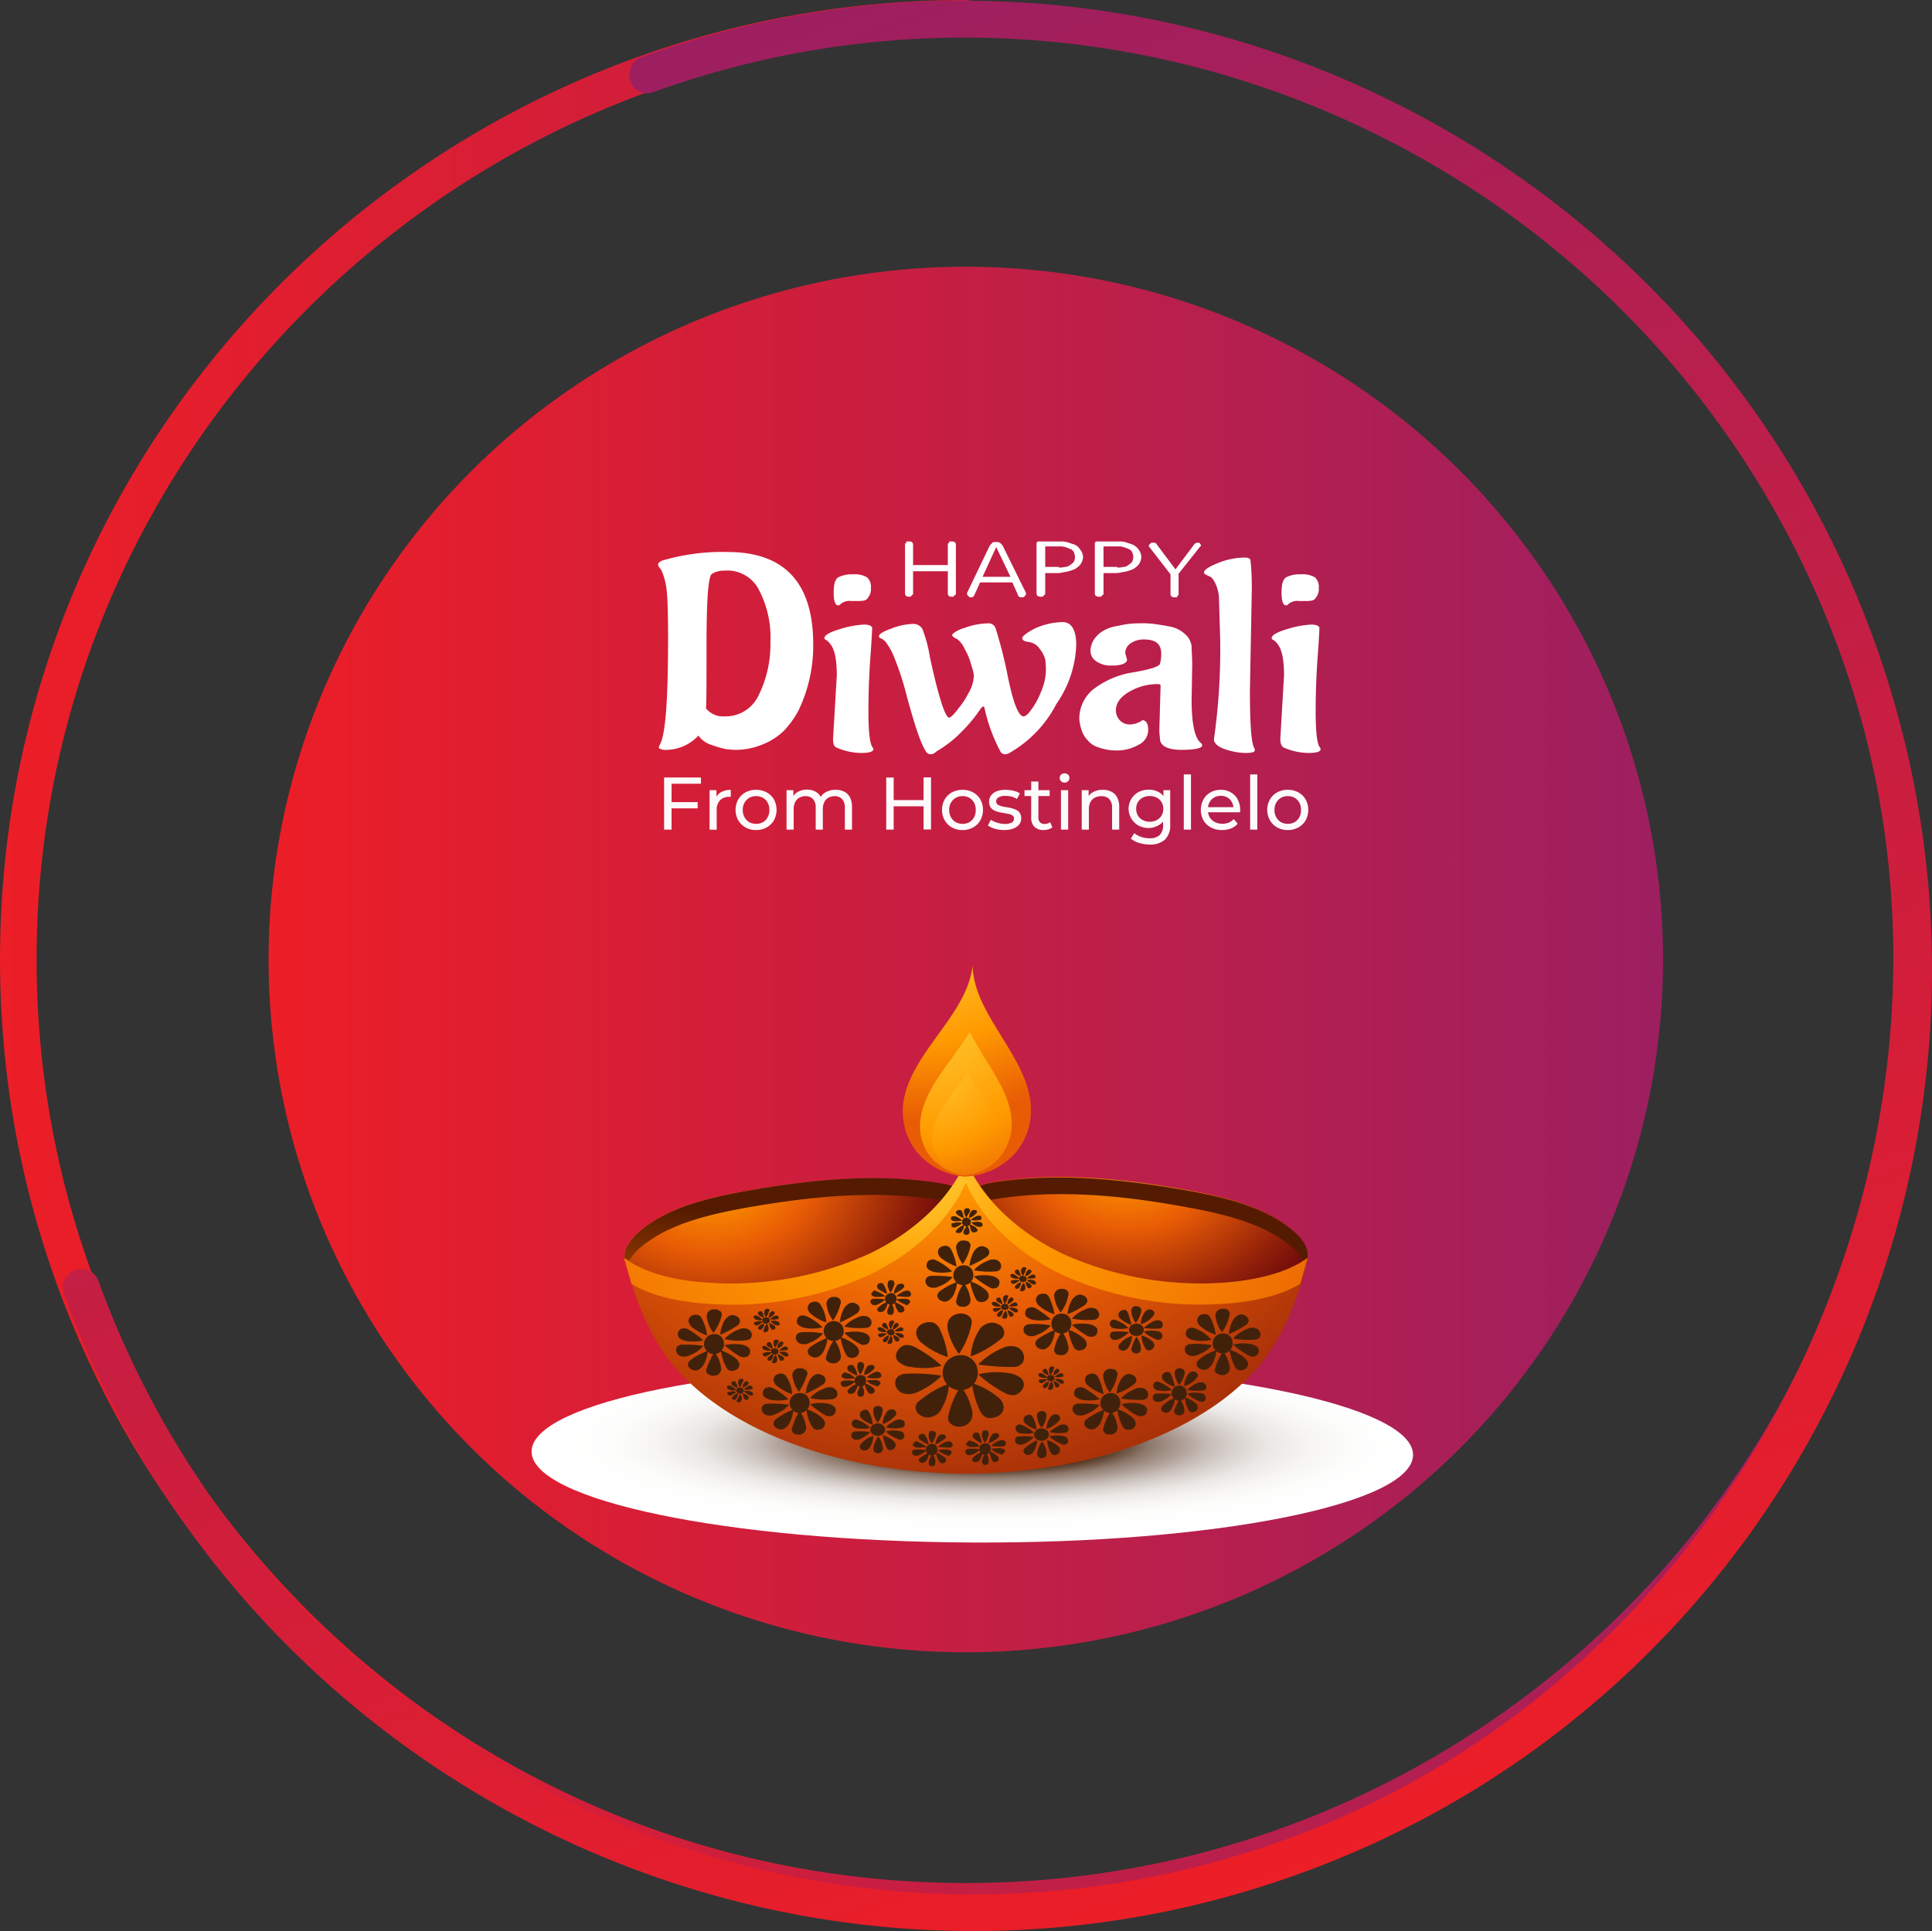 <svg id="svg3799" xmlns="http://www.w3.org/2000/svg" xmlns:xlink="http://www.w3.org/1999/xlink" viewBox="0 0 311.46 311.34"><rect x="0" y="0" width="311.46" height="311.34" fill="#333333" stroke="none"/><defs><style>.cls-1{fill:url(#linear-gradient);}.cls-2{fill:url(#linear-gradient-2);}.cls-3{fill:url(#linear-gradient-3);}.cls-4{fill:url(#linear-gradient-4);}.cls-5{fill:url(#linear-gradient-5);}.cls-6{fill:url(#linear-gradient-6);}.cls-7{fill:url(#linear-gradient-7);}.cls-8{fill:url(#radial-gradient);}.cls-9{fill:url(#radial-gradient-2);}.cls-10{fill:url(#radial-gradient-3);}.cls-11{fill:url(#linear-gradient-8);}.cls-12{fill:url(#linear-gradient-9);}.cls-13{fill:url(#radial-gradient-4);}.cls-14{fill:url(#radial-gradient-5);}.cls-15{fill:url(#radial-gradient-6);}.cls-16{fill:url(#radial-gradient-7);}.cls-17{fill:url(#radial-gradient-8);}.cls-18{fill:#42210b;}.cls-19{fill:#fff;}.cls-20{fill:none;}.cls-21{isolation:isolate;}.cls-22{fill:#fcfafa;}</style><linearGradient id="linear-gradient" x1="149.57" y1="-308.27" x2="460.97" y2="-308.27" gradientTransform="matrix(1, 0, 0, -1, -149.57, -153.52)" gradientUnits="userSpaceOnUse"><stop offset="0" stop-color="#ec1e27"/><stop offset="1" stop-color="#9d1f60"/></linearGradient><linearGradient id="linear-gradient-2" x1="43.3" y1="1424.7" x2="268.1" y2="1424.7" gradientTransform="translate(0 -1270)" xlink:href="#linear-gradient"/><linearGradient id="linear-gradient-3" x1="236.91" y1="1414.27" x2="238" y2="1414.27" gradientTransform="translate(-3.57 -1275.52)" xlink:href="#linear-gradient"/><linearGradient id="linear-gradient-4" x1="242.07" y1="1414.72" x2="242.07" y2="1414.72" gradientTransform="translate(-3.57 -1275.52)" xlink:href="#linear-gradient"/><linearGradient id="linear-gradient-5" x1="-3501.33" y1="2506.58" x2="-3189.83" y2="2506.58" gradientTransform="translate(-3339.52 -2136.85) rotate(-109.9)" xlink:href="#linear-gradient"/><linearGradient id="linear-gradient-6" x1="-3414.31" y1="-1443.22" x2="-3413.22" y2="-1443.22" gradientTransform="matrix(-0.34, -0.94, -0.94, 0.34, -2404.72, -2630.64)" xlink:href="#linear-gradient"/><linearGradient id="linear-gradient-7" x1="-3408.81" y1="-1443.74" x2="-3408.81" y2="-1443.74" gradientTransform="matrix(-0.34, -0.94, -0.94, 0.34, -2404.72, -2630.64)" xlink:href="#linear-gradient"/><radialGradient id="radial-gradient" cx="-1453.4" cy="-814.01" r="2.18" gradientTransform="matrix(32.6, 0.15, -0.06, 6.59, 47490.83, 5815.12)" gradientUnits="userSpaceOnUse"><stop offset="0.27" stop-color="#42210b"/><stop offset="0.27" stop-color="#45240f"/><stop offset="0.33" stop-color="#6c5241"/><stop offset="0.38" stop-color="#8f7b6e"/><stop offset="0.45" stop-color="#ad9e95"/><stop offset="0.51" stop-color="#c6bcb6"/><stop offset="0.58" stop-color="#dbd5d1"/><stop offset="0.65" stop-color="#ebe8e5"/><stop offset="0.74" stop-color="#f6f5f4"/><stop offset="0.84" stop-color="#fdfdfc"/><stop offset="1" stop-color="#fff"/></radialGradient><radialGradient id="radial-gradient-2" cx="-1394.98" cy="229.94" r="2.94" gradientTransform="translate(17744.13 -2277.97) scale(12.59 10.71)" gradientUnits="userSpaceOnUse"><stop offset="0" stop-color="#ffd238"/><stop offset="0.12" stop-color="#ff9a00"/><stop offset="0.43" stop-color="#e85c05"/><stop offset="0.56" stop-color="#ca4707"/><stop offset="0.84" stop-color="#8b1c0a"/><stop offset="0.97" stop-color="#720b0b"/><stop offset="1" stop-color="#ff9a00"/></radialGradient><radialGradient id="radial-gradient-3" cx="-1400.28" cy="230.19" r="3.15" xlink:href="#radial-gradient-2"/><linearGradient id="linear-gradient-8" x1="169.4" y1="1011.31" x2="184.23" y2="962.84" gradientTransform="translate(0 -766)" gradientUnits="userSpaceOnUse"><stop offset="0.17" stop-color="#f86e00"/><stop offset="0.25" stop-color="#f16a00"/><stop offset="0.37" stop-color="#dc6000"/><stop offset="0.51" stop-color="#ba4f00"/><stop offset="0.68" stop-color="#8c3700"/><stop offset="0.84" stop-color="#541b00"/></linearGradient><linearGradient id="linear-gradient-9" x1="121.85" y1="1015.62" x2="128.61" y2="952.46" xlink:href="#linear-gradient-8"/><radialGradient id="radial-gradient-4" cx="-1397.67" cy="228.55" r="11.25" gradientTransform="translate(17744.13 -2277.97) scale(12.59 10.71)" gradientUnits="userSpaceOnUse"><stop offset="0.09" stop-color="#ffd238"/><stop offset="0.18" stop-color="#ff9a00"/><stop offset="0.36" stop-color="#e85c05"/><stop offset="0.38" stop-color="#e05705"/><stop offset="0.55" stop-color="#b13608"/><stop offset="0.7" stop-color="#8f1f0a"/><stop offset="0.82" stop-color="#7a100b"/><stop offset="0.9" stop-color="#720b0b"/><stop offset="1" stop-color="#ff9a00"/></radialGradient><radialGradient id="radial-gradient-5" cx="-1397.62" cy="230.2" r="14.82" xlink:href="#radial-gradient-2"/><radialGradient id="radial-gradient-6" cx="-2938.55" cy="1925.61" r="4.04" gradientTransform="matrix(12.58, 0.35, -0.41, 10.71, 37905.08, -19445.55)" gradientUnits="userSpaceOnUse"><stop offset="0" stop-color="#ffd238"/><stop offset="0.43" stop-color="#ff9a00"/><stop offset="0.72" stop-color="#e85c05"/></radialGradient><radialGradient id="radial-gradient-7" cx="-2938.55" cy="1926.83" r="4.46" xlink:href="#radial-gradient-6"/><radialGradient id="radial-gradient-8" cx="-2938.56" cy="1927.61" r="3.2" xlink:href="#radial-gradient-6"/></defs><g id="Ikony_ciemne_tlo" data-name="Ikony ciemne tlo"><g id="CPANEL"><path id="OBRYS_KOLO" data-name="OBRYS KOLO" class="cls-1" d="M155.7,309.5C69.9,309.5,0,240.1,0,154.7S69.9,0,155.7,0a2.9,2.9,0,1,1,0,5.8C73.1,5.9,5.9,72.7,5.9,154.7S73.1,303.6,155.7,303.6s149.8-66.8,149.8-148.9a3,3,0,0,1,3.5-2.4,3,3,0,0,1,2.4,2.4C311.4,240.1,241.6,309.5,155.7,309.5Z"/><ellipse class="cls-2" cx="155.7" cy="154.7" rx="112.4" ry="111.7"/><path class="cls-3" d="M234.4,138.2a2.91,2.91,0,0,0-1.1,1.1"/><path class="cls-4" d="M238.5,139.2"/></g></g><g id="Ikony_ciemne_tlo-2" data-name="Ikony ciemne tlo-2"><g id="CPANEL-2"><path id="OBRYS_KOLO-2" data-name="OBRYS KOLO-2" class="cls-5" d="M302,102.9c29.4,80.7-12,170.1-92.5,199.2S39.7,289.3,10.3,208.6a2.93,2.93,0,0,1,1.8-3.8,2.89,2.89,0,0,1,3.8,1.8c28.3,77.6,114.3,118,191.6,89.9,75-27.2,117-114.9,89-191.6C268.2,27.3,182.2-13.1,104.9,15a2.89,2.89,0,0,1-3.4-2.5,3.21,3.21,0,0,1,1.4-3.1C183.2-19.8,272.5,22.2,302,102.9Z"/><path class="cls-6" d="M113.5,87.4a3.69,3.69,0,0,0,1.4.7"/><path class="cls-7" d="M113.1,83.2"/></g></g><path class="cls-8" d="M227.8,234.6c-.1,7.9-31.9,14.3-71.2,14.1s-71-6.8-70.9-14.7,31.9-14.3,71.2-14.1,71,6.8,70.9,14.7Z"/><path class="cls-9" d="M157.8,193.2c.6.8,1.2,1.6,1.9,2.4a35.9,35.9,0,0,0,15.1,9.9,65.75,65.75,0,0,0,18.8,3.4c4,.2,8.2.1,11.9-1.2,2.6-.9,5.2-2.7,5.3-5.1.1-1.8-1.2-3.3-2.7-4.5-4.5-3.7-10.9-5.2-17-6.3-10.3-1.8-20.9-2.9-31.2-1.2-1,.2-2.8.6-2.6,1.3.2,1.2-.3.5.5,1.3"/><path class="cls-10" d="M153.7,193.4c-.6.8-1.2,1.6-1.9,2.4a35.9,35.9,0,0,1-15.1,9.9,65.75,65.75,0,0,1-18.8,3.4c-4,.2-8.2.1-11.9-1.2-2.6-.9-5.2-2.7-5.3-5.1-.1-1.8,1.2-3.3,2.7-4.5,4.5-3.7,10.9-5.2,17-6.3,10.3-1.8,20.9-2.9,31.2-1.2,1,.2,2.8.6,2.6,1.3-.3,1.1.2.4-.5,1.3"/><path class="cls-11" d="M191.1,194.6c6.1,1.1,12.5,2.6,17,6.3a8.39,8.39,0,0,1,2.4,3,2.66,2.66,0,0,0,.3-1.2c.1-1.8-1.2-3.3-2.7-4.5-4.5-3.7-10.9-5.2-17-6.3-10.3-1.8-20.9-2.9-31.2-1.2-1,.2-2.8.6-2.6,1.3.3,1.1-.2.4.6,1.3.1.2.3.3.4.5a10.46,10.46,0,0,1,1.7-.4c10.1-1.7,20.8-.7,31.1,1.2Z"/><path class="cls-12" d="M151.6,190.8c-10.3-1.7-21-.6-31.2,1.2-6.1,1.1-12.5,2.6-17,6.3-1.5,1.2-2.8,2.8-2.7,4.5a2.66,2.66,0,0,0,.3,1.2,8.62,8.62,0,0,1,2.4-3c4.5-3.7,10.9-5.2,17-6.3,10.3-1.8,20.9-2.9,31.2-1.2a12.44,12.44,0,0,1,1.6.4c.1-.2.3-.3.4-.5.8-.8.3-.2.6-1.3.3-.8-1.6-1.2-2.6-1.3Z"/><path class="cls-13" d="M156.4,237.6a87.31,87.31,0,0,1-15.4-1.3c-13.5-2.3-26-8.1-32.8-16.6-4.1-5.2-6-11-7.5-16.9,3.4,2.5,8.5,3.6,13.4,4a54.21,54.21,0,0,0,25.8-4.5c7.5-3.5,13.2-8.9,15.9-15,2.7,6.1,8.4,11.5,15.9,15a54,54,0,0,0,25.8,4.5c4.9-.3,10-1.4,13.4-4-1.5,5.8-3.4,11.7-7.5,16.9-6.8,8.5-19.4,14.3-32.8,16.6a87.31,87.31,0,0,1-15.4,1.3"/><path class="cls-14" d="M139.8,205.7c7.5-3.5,13.2-8.9,15.9-15,2.7,6.1,8.4,11.5,15.9,15a54,54,0,0,0,25.8,4.5c4.4-.3,8.9-1.2,12.2-3.2l1.2-4.2c-3.4,2.5-8.5,3.6-13.4,4a54.21,54.21,0,0,1-25.8-4.5c-7.5-3.5-13.2-8.9-15.9-15-2.7,6.1-8.4,11.5-15.9,15a54,54,0,0,1-25.8,4.5c-4.9-.3-10-1.4-13.4-4l1.2,4.2c3.3,2,7.8,2.9,12.2,3.2a52.82,52.82,0,0,0,25.8-4.5Z"/><path class="cls-15" d="M166.2,178.6c-.3-8.2-9.3-14.9-9.4-23-.8,8.1-10.2,14.2-11.2,22.4a10.57,10.57,0,0,0,2.1,7.6,11.29,11.29,0,0,0,7.7,4.1h.2a11.6,11.6,0,0,0,8-3.7,10.67,10.67,0,0,0,2.6-7.4Z"/><path class="cls-16" d="M155.4,189.5a8.63,8.63,0,0,1-5.4-3,7.87,7.87,0,0,1-1.6-6c.4-3.5,2.7-6.7,5.2-10.1.9-1.3,1.9-2.6,2.7-4,.8,1.4,1.6,2.8,2.4,4.1,2.2,3.5,4.3,6.9,4.4,10.4a8.4,8.4,0,0,1-2.1,5.9,8.53,8.53,0,0,1-5.6,2.7Z"/><path class="cls-17" d="M155.4,189.4a6,6,0,0,1-3.9-2.2,6.4,6.4,0,0,1-1.2-4.3c.3-2.5,2-4.8,3.7-7.3.7-.9,1.4-1.9,2-2.8a27.55,27.55,0,0,0,1.7,2.9c1.6,2.5,3.1,4.9,3.2,7.4a5.73,5.73,0,0,1-1.5,4.2,5.16,5.16,0,0,1-4,2.1Z"/><path class="cls-18" d="M154.6,218.3a9.9,9.9,0,0,1-1.8-3.9,2.27,2.27,0,0,1,.3-1.8,2.19,2.19,0,0,1,1.5-.8,2,2,0,0,1,1.8.6,1.32,1.32,0,0,1,.2,1.2,13.6,13.6,0,0,1-2,4.7m-1.8.5a12.35,12.35,0,0,1-4.1-2.2,2.34,2.34,0,0,1-1-1.6,1.6,1.6,0,0,1,.7-1.4,2.75,2.75,0,0,1,1.9-.4,1.94,1.94,0,0,1,1.1.9,14.29,14.29,0,0,1,1.4,4.7m-1,1.4a11.66,11.66,0,0,1-4.9.2,3.55,3.55,0,0,1-2-.8,1.35,1.35,0,0,1-.4-1.4,2.1,2.1,0,0,1,1.3-1.3,2.62,2.62,0,0,1,1.5.2,21.32,21.32,0,0,1,4.5,3.1m0,1.6a12.25,12.25,0,0,1-3.8,2.6,3.32,3.32,0,0,1-2.2.3,1.82,1.82,0,0,1-1.3-1,1.49,1.49,0,0,1,.1-1.6,2,2,0,0,1,1.3-.6,28.83,28.83,0,0,1,5.9.3m1.2,1.3a8.92,8.92,0,0,1-1.2,4,2.43,2.43,0,0,1-1.5,1.3,2,2,0,0,1-1.7-.1,1.55,1.55,0,0,1-1-1.4,1.36,1.36,0,0,1,.7-1.1,15.26,15.26,0,0,1,4.7-2.7m1.9.4a9.9,9.9,0,0,1,1.8,3.9,2.27,2.27,0,0,1-.3,1.8,2.19,2.19,0,0,1-1.5.8,2,2,0,0,1-1.8-.6,1.32,1.32,0,0,1-.2-1.2,13.6,13.6,0,0,1,2-4.7m1.8-.5a12.35,12.35,0,0,1,4.1,2.2,2.34,2.34,0,0,1,1,1.6,1.6,1.6,0,0,1-.7,1.4,2.75,2.75,0,0,1-1.9.4,1.94,1.94,0,0,1-1.1-.9,14.29,14.29,0,0,1-1.4-4.7m1-1.4a11.66,11.66,0,0,1,4.9-.2,3.86,3.86,0,0,1,2,.8,1.35,1.35,0,0,1,.4,1.4,2.1,2.1,0,0,1-1.3,1.3,2.62,2.62,0,0,1-1.5-.2,21.32,21.32,0,0,1-4.5-3.1m0-1.6a12.25,12.25,0,0,1,3.8-2.6,3.12,3.12,0,0,1,2.1-.3,1.82,1.82,0,0,1,1.3,1,1.69,1.69,0,0,1-.1,1.7,2,2,0,0,1-1.3.6,37.7,37.7,0,0,1-5.8-.4m-1.2-1.3a8.92,8.92,0,0,1,1.2-4,2.43,2.43,0,0,1,1.5-1.3,2,2,0,0,1,1.7.1,1.55,1.55,0,0,1,1,1.4,1.36,1.36,0,0,1-.7,1.1,16.53,16.53,0,0,1-4.7,2.7m1.1,2.2a2.83,2.83,0,1,1-2.8-2.4A2.67,2.67,0,0,1,157.6,220.9Zm-23.3-8a5.23,5.23,0,0,1-1-2.3,1.13,1.13,0,0,1,.2-1.1,1.1,1.1,0,0,1,.9-.4c.4,0,.9.1,1,.4a.62.62,0,0,1,.1.7,8,8,0,0,1-1.2,2.7m-1.1.3a7,7,0,0,1-2.4-1.3,1.52,1.52,0,0,1-.6-1,1,1,0,0,1,.4-.8,1.47,1.47,0,0,1,1.1-.2,1,1,0,0,1,.6.5,5.79,5.79,0,0,1,.9,2.8m-.6.8a6.67,6.67,0,0,1-2.8.1,2.22,2.22,0,0,1-1.1-.5.78.78,0,0,1-.2-.8.84.84,0,0,1,.7-.7,2,2,0,0,1,.8.1,9.31,9.31,0,0,1,2.6,1.8m.1,1a5.41,5.41,0,0,1-2.2,1.5,1.91,1.91,0,0,1-1.3.2,1.16,1.16,0,0,1-.8-.6.92.92,0,0,1,.1-1,1.14,1.14,0,0,1,.8-.3,13.22,13.22,0,0,1,3.4.2m.7.7a5.64,5.64,0,0,1-.7,2.3,1.8,1.8,0,0,1-.9.8,1.21,1.21,0,0,1-1-.1.94.94,0,0,1-.6-.8,1,1,0,0,1,.4-.7,12.13,12.13,0,0,1,2.8-1.5m1.1.3a5.23,5.23,0,0,1,1,2.3,1.13,1.13,0,0,1-.2,1.1,1.1,1.1,0,0,1-.9.4,1.37,1.37,0,0,1-1.1-.4.62.62,0,0,1-.1-.7,7.49,7.49,0,0,1,1.3-2.7m1-.4a7,7,0,0,1,2.4,1.3,1.52,1.52,0,0,1,.6,1,1,1,0,0,1-.4.8,1.47,1.47,0,0,1-1.1.2,1,1,0,0,1-.6-.5,8.37,8.37,0,0,1-.9-2.8m.6-.7a6.67,6.67,0,0,1,2.8-.1,2.22,2.22,0,0,1,1.1.5.78.78,0,0,1,.2.8.84.84,0,0,1-.7.7,1.06,1.06,0,0,1-.8-.1,11,11,0,0,1-2.6-1.8m0-1a5.41,5.41,0,0,1,2.2-1.5,1.91,1.91,0,0,1,1.3-.2,1.16,1.16,0,0,1,.8.6.92.92,0,0,1-.1,1,1.14,1.14,0,0,1-.8.3,13,13,0,0,1-3.4-.2m-.7-.7a5.64,5.64,0,0,1,.7-2.3,2.36,2.36,0,0,1,.9-.8,1.21,1.21,0,0,1,1,.1.94.94,0,0,1,.6.8,1,1,0,0,1-.4.7,14.64,14.64,0,0,1-2.8,1.5m.6,1.2a1.61,1.61,0,1,1-1.6-1.4A1.55,1.55,0,0,1,136,214.4Z"/><path class="cls-18" d="M128.8,224.4a5.23,5.23,0,0,1-1-2.3,1.13,1.13,0,0,1,.2-1.1,1.1,1.1,0,0,1,.9-.4,1.37,1.37,0,0,1,1.1.4.62.62,0,0,1,.1.7,11.26,11.26,0,0,1-1.3,2.7m-1.1.4a9.21,9.21,0,0,1-2.4-1.3,1.52,1.52,0,0,1-.6-1,1,1,0,0,1,.4-.8,1.47,1.47,0,0,1,1.1-.2,1,1,0,0,1,.6.5,5.47,5.47,0,0,1,.9,2.8m-.6.8a6.67,6.67,0,0,1-2.8.1,2.22,2.22,0,0,1-1.1-.5.78.78,0,0,1-.2-.8.84.84,0,0,1,.7-.7,1.41,1.41,0,0,1,.9.1,10.53,10.53,0,0,1,2.5,1.8m.1.9A5.41,5.41,0,0,1,125,228a1.91,1.91,0,0,1-1.3.2,1.16,1.16,0,0,1-.8-.6.92.92,0,0,1,.1-1,1.14,1.14,0,0,1,.8-.3,20,20,0,0,1,3.4.2m.7.8a5.64,5.64,0,0,1-.7,2.3,2.36,2.36,0,0,1-.9.8,1.21,1.21,0,0,1-1-.1.94.94,0,0,1-.6-.8,1,1,0,0,1,.4-.7,9.24,9.24,0,0,1,2.8-1.5m1,.2a5.23,5.23,0,0,1,1,2.3,1.13,1.13,0,0,1-.2,1.1,1.1,1.1,0,0,1-.9.4c-.4,0-.9-.1-1-.4a.62.62,0,0,1-.1-.7,10.66,10.66,0,0,1,1.2-2.7m1.1-.3a7,7,0,0,1,2.4,1.3,1.52,1.52,0,0,1,.6,1,1,1,0,0,1-.4.8,1.47,1.47,0,0,1-1.1.2,1,1,0,0,1-.6-.5,6.6,6.6,0,0,1-.9-2.8m.6-.8a6.67,6.67,0,0,1,2.8-.1,2.22,2.22,0,0,1,1.1.5.78.78,0,0,1,.2.8.84.84,0,0,1-.7.7,1.41,1.41,0,0,1-.9-.1,13,13,0,0,1-2.5-1.8m0-1a5.41,5.41,0,0,1,2.2-1.5,1.91,1.91,0,0,1,1.3-.2,1.16,1.16,0,0,1,.8.6.92.92,0,0,1-.1,1,1.14,1.14,0,0,1-.8.3,9.76,9.76,0,0,1-3.4-.2m-.7-.7a5.64,5.64,0,0,1,.7-2.3,2.36,2.36,0,0,1,.9-.8,1.21,1.21,0,0,1,1,.1.94.94,0,0,1,.6.8,1,1,0,0,1-.4.7,18.44,18.44,0,0,1-2.8,1.5m.6,1.3a1.61,1.61,0,1,1-1.6-1.4A1.48,1.48,0,0,1,130.5,226Z"/><path class="cls-18" d="M171,211.6a5.23,5.23,0,0,1-1-2.3,1.13,1.13,0,0,1,.2-1.1,1.27,1.27,0,0,1,.9-.4c.4,0,.9.1,1,.4a.62.62,0,0,1,.1.7,6.44,6.44,0,0,1-1.2,2.7m-1,.3a7,7,0,0,1-2.4-1.3,1.52,1.52,0,0,1-.6-1,1,1,0,0,1,.4-.8,1.47,1.47,0,0,1,1.1-.2,1,1,0,0,1,.6.5,10.14,10.14,0,0,1,.9,2.8m-.6.8a6.67,6.67,0,0,1-2.8.1,2.22,2.22,0,0,1-1.1-.5.78.78,0,0,1-.2-.8.84.84,0,0,1,.7-.7,1.41,1.41,0,0,1,.9.1,17.06,17.06,0,0,1,2.5,1.8m0,1a5.41,5.41,0,0,1-2.2,1.5,1.91,1.91,0,0,1-1.3.2,1.16,1.16,0,0,1-.8-.6.92.92,0,0,1,.1-1,1.14,1.14,0,0,1,.8-.3,13.22,13.22,0,0,1,3.4.2m.7.7a5.64,5.64,0,0,1-.7,2.3,2.36,2.36,0,0,1-.9.8,1.21,1.21,0,0,1-1-.1.94.94,0,0,1-.6-.8,1,1,0,0,1,.4-.7,14.64,14.64,0,0,1,2.8-1.5m1.1.3a5.23,5.23,0,0,1,1,2.3,1.13,1.13,0,0,1-.2,1.1,1.1,1.1,0,0,1-.9.4c-.4,0-.9-.1-1-.4a.62.62,0,0,1-.1-.7,6.44,6.44,0,0,1,1.2-2.7m1-.3a7,7,0,0,1,2.4,1.3,1.52,1.52,0,0,1,.6,1,1,1,0,0,1-.4.8,1.47,1.47,0,0,1-1.1.2,1,1,0,0,1-.6-.5,10.14,10.14,0,0,1-.9-2.8m.6-.8a6.67,6.67,0,0,1,2.8-.1,2.22,2.22,0,0,1,1.1.5.78.78,0,0,1,.2.8.84.84,0,0,1-.7.7,1.41,1.41,0,0,1-.9-.1,17.06,17.06,0,0,1-2.5-1.8m0-1a5.41,5.41,0,0,1,2.2-1.5,1.91,1.91,0,0,1,1.3-.2,1.16,1.16,0,0,1,.8.6.92.92,0,0,1-.1,1,1.14,1.14,0,0,1-.8.3,13,13,0,0,1-3.4-.2m-.7-.7a5.64,5.64,0,0,1,.7-2.3,2.36,2.36,0,0,1,.9-.8,1.21,1.21,0,0,1,1,.1.94.94,0,0,1,.6.8,1,1,0,0,1-.4.7,14.64,14.64,0,0,1-2.8,1.5m.6,1.3a1.61,1.61,0,1,1-1.6-1.4A1.48,1.48,0,0,1,172.7,213.2Z"/><path class="cls-18" d="M183.1,213.3a3.74,3.74,0,0,1-.7-1.6c0-.3-.1-.5.1-.8a.6.6,0,0,1,.6-.3,1.14,1.14,0,0,1,.8.3.9.9,0,0,1,.1.5,4.75,4.75,0,0,1-.9,1.9m-.7.3a4.61,4.61,0,0,1-1.7-.9,1,1,0,0,1-.4-.7.86.86,0,0,1,.3-.6,1.2,1.2,0,0,1,.8-.2.78.78,0,0,1,.4.4,11.69,11.69,0,0,1,.6,2m-.5.5a4.58,4.58,0,0,1-2,.1,1.14,1.14,0,0,1-.8-.3,1.07,1.07,0,0,1-.2-.6c.1-.3.3-.5.5-.5a.66.66,0,0,1,.6.1,4.74,4.74,0,0,1,1.9,1.2m.1.7a5.72,5.72,0,0,1-1.6,1.1,1.41,1.41,0,0,1-.9.1.66.66,0,0,1-.5-.4.62.62,0,0,1,.1-.7c.1-.2.3-.2.5-.2a10,10,0,0,1,2.4.1m.5.6a3.37,3.37,0,0,1-.5,1.7,1.17,1.17,0,0,1-.6.6.85.85,0,0,1-.7,0,.62.62,0,0,1-.4-.6c0-.2.1-.3.3-.5a3.68,3.68,0,0,1,1.9-1.2m.7.1a3.74,3.74,0,0,1,.7,1.6c0,.3.1.5-.1.8a.6.6,0,0,1-.6.3.78.78,0,0,1-.7-.3.9.9,0,0,1-.1-.5,9.73,9.73,0,0,1,.8-1.9m.8-.2a4.61,4.61,0,0,1,1.7.9,1,1,0,0,1,.4.7.86.86,0,0,1-.3.6,1.2,1.2,0,0,1-.8.2.78.78,0,0,1-.4-.4,4.66,4.66,0,0,1-.6-2m.4-.6a4.58,4.58,0,0,1,2-.1,1.14,1.14,0,0,1,.8.3,1.07,1.07,0,0,1,.2.6c-.1.3-.3.5-.5.5a.66.66,0,0,1-.6-.1,5.54,5.54,0,0,1-1.9-1.2m0-.6A5.72,5.72,0,0,1,186,213a1.41,1.41,0,0,1,.9-.1.66.66,0,0,1,.5.4.62.62,0,0,1-.1.7c-.1.2-.3.2-.5.2a9.66,9.66,0,0,1-2.4-.1m-.5-.6a3.37,3.37,0,0,1,.5-1.7,1.17,1.17,0,0,1,.6-.6.85.85,0,0,1,.7,0,.62.62,0,0,1,.4.6c0,.2-.1.3-.3.5a4.14,4.14,0,0,1-1.9,1.2"/><ellipse class="cls-18" cx="183.2" cy="214.4" rx="1.2" ry="1"/><path class="cls-18" d="M167.9,230.2a3.74,3.74,0,0,1-.7-1.6c0-.3-.1-.5.1-.8a.85.85,0,0,1,.6-.3.78.78,0,0,1,.7.3.9.9,0,0,1,.1.5,3.55,3.55,0,0,1-.8,1.9m-.8.3a4.61,4.61,0,0,1-1.7-.9,1,1,0,0,1-.4-.7.86.86,0,0,1,.3-.6,1.2,1.2,0,0,1,.8-.2.78.78,0,0,1,.4.4,4.66,4.66,0,0,1,.6,2m-.4.5a4.58,4.58,0,0,1-2,.1,1.14,1.14,0,0,1-.8-.3,1.07,1.07,0,0,1-.2-.6c.1-.3.3-.5.5-.5a.66.66,0,0,1,.6.1,5.54,5.54,0,0,1,1.9,1.2m0,.7a5.72,5.72,0,0,1-1.6,1.1,1.41,1.41,0,0,1-.9.1.66.66,0,0,1-.5-.4.62.62,0,0,1,.1-.7c.1-.2.3-.2.5-.2a9.66,9.66,0,0,1,2.4.1m.5.5a3.37,3.37,0,0,1-.5,1.7,1.17,1.17,0,0,1-.6.6.85.85,0,0,1-.7,0,.62.62,0,0,1-.4-.6c0-.2.1-.3.3-.5a8.82,8.82,0,0,1,1.9-1.2m.8.2a3.74,3.74,0,0,1,.7,1.6c0,.3.1.5-.1.8a.85.85,0,0,1-.6.3.78.78,0,0,1-.7-.3.9.9,0,0,1-.1-.5,4.32,4.32,0,0,1,.8-1.9m.8-.2a4.61,4.61,0,0,1,1.7.9,1,1,0,0,1,.4.7.86.86,0,0,1-.3.6,1.2,1.2,0,0,1-.8.2.78.78,0,0,1-.4-.4,4.66,4.66,0,0,1-.6-2m.4-.6a4.58,4.58,0,0,1,2-.1,1.14,1.14,0,0,1,.8.3,1.07,1.07,0,0,1,.2.6c-.1.3-.3.5-.5.5a.66.66,0,0,1-.6-.1,5.54,5.54,0,0,1-1.9-1.2m0-.7a5.72,5.72,0,0,1,1.6-1.1,1.41,1.41,0,0,1,.9-.1.66.66,0,0,1,.5.4.62.62,0,0,1-.1.7c-.1.2-.3.2-.5.2a6.47,6.47,0,0,1-2.4-.1m-.5-.5a3.37,3.37,0,0,1,.5-1.7,1.17,1.17,0,0,1,.6-.6.85.85,0,0,1,.7,0,.62.62,0,0,1,.4.6c0,.2-.1.3-.3.5a4.74,4.74,0,0,1-1.9,1.2"/><ellipse class="cls-18" cx="167.9" cy="231.3" rx="1.2" ry="1"/><path class="cls-18" d="M190.1,223.3a3.74,3.74,0,0,1-.7-1.6c0-.3-.1-.5.1-.8a.85.85,0,0,1,.6-.3,1.14,1.14,0,0,1,.8.3.9.9,0,0,1,.1.5,4.75,4.75,0,0,1-.9,1.9m-.7.3a4.61,4.61,0,0,1-1.7-.9,1,1,0,0,1-.4-.7.86.86,0,0,1,.3-.6,1.2,1.2,0,0,1,.8-.2.78.78,0,0,1,.4.4,11.69,11.69,0,0,1,.6,2m-.5.5a4.58,4.58,0,0,1-2,.1,1.14,1.14,0,0,1-.8-.3,1.07,1.07,0,0,1-.2-.6c.1-.3.3-.5.5-.5a.66.66,0,0,1,.6.1,5.54,5.54,0,0,1,1.9,1.2m0,.7a5.72,5.72,0,0,1-1.6,1.1,1.41,1.41,0,0,1-.9.1.66.66,0,0,1-.5-.4.62.62,0,0,1,.1-.7c.1-.2.3-.2.5-.2a9.66,9.66,0,0,1,2.4.1m.5.6a3.37,3.37,0,0,1-.5,1.7,1.17,1.17,0,0,1-.6.6.85.85,0,0,1-.7,0,.62.62,0,0,1-.4-.6c0-.2.1-.3.3-.5a4.74,4.74,0,0,1,1.9-1.2m.8.1a3.74,3.74,0,0,1,.7,1.6c0,.3.1.5-.1.8a.85.85,0,0,1-.6.3,1.14,1.14,0,0,1-.8-.3.9.9,0,0,1-.1-.5,10.67,10.67,0,0,1,.9-1.9m.8-.2a4.61,4.61,0,0,1,1.7.9,1,1,0,0,1,.4.7.86.86,0,0,1-.3.6,1.2,1.2,0,0,1-.8.2.78.78,0,0,1-.4-.4,4.66,4.66,0,0,1-.6-2m.4-.6a4.58,4.58,0,0,1,2-.1,1.14,1.14,0,0,1,.8.3,1.07,1.07,0,0,1,.2.6c-.1.3-.3.5-.5.5a.66.66,0,0,1-.6-.1,5.54,5.54,0,0,1-1.9-1.2m0-.6A4.57,4.57,0,0,1,193,223a1.41,1.41,0,0,1,.9-.1.66.66,0,0,1,.5.4.62.62,0,0,1-.1.7c-.1.2-.3.2-.5.2a9.66,9.66,0,0,1-2.4-.1m-.5-.6a3.37,3.37,0,0,1,.5-1.7,1.17,1.17,0,0,1,.6-.6.85.85,0,0,1,.7,0,.62.62,0,0,1,.4.6c0,.2-.1.3-.3.5a4.14,4.14,0,0,1-1.9,1.2"/><path class="cls-18" d="M191.3,224.4a1.22,1.22,0,1,1-1.2-1A1.13,1.13,0,0,1,191.3,224.4Z"/><path class="cls-18" d="M158.8,232.6a2.08,2.08,0,0,1-.5-1.2,1.27,1.27,0,0,1,.1-.6.52.52,0,0,1,.4-.2c.2,0,.5.1.5.2s.1.2.1.4a3.28,3.28,0,0,1-.6,1.4m-.5.1a3.46,3.46,0,0,1-1.2-.7.55.55,0,0,1-.3-.5.4.4,0,0,1,.2-.4.66.66,0,0,1,.6-.1c.2,0,.2.2.3.3a5.73,5.73,0,0,1,.4,1.4m-.3.5a7.57,7.57,0,0,1-1.5.1,1.42,1.42,0,0,1-.6-.2c-.1-.1-.2-.3-.1-.4s.2-.3.4-.4.3,0,.4.1c.5,0,.9.4,1.4.8m0,.5a3.6,3.6,0,0,1-1.2.8,1.48,1.48,0,0,1-.7.1.54.54,0,0,1-.4-.3.45.45,0,0,1,0-.5.52.52,0,0,1,.4-.2,5.92,5.92,0,0,1,1.9.1m.4.4a2.45,2.45,0,0,1-.4,1.2.7.7,0,0,1-.5.4c-.1,0-.3.1-.5,0a.54.54,0,0,1-.3-.4c0-.1.1-.2.2-.3a2.9,2.9,0,0,1,1.5-.9m.5.1a2.08,2.08,0,0,1,.5,1.2,1.27,1.27,0,0,1-.1.6.52.52,0,0,1-.4.2c-.2,0-.5-.1-.5-.2s-.1-.2-.1-.4a3.51,3.51,0,0,1,.6-1.4m.6-.2a3.46,3.46,0,0,1,1.2.7.55.55,0,0,1,.3.5.4.4,0,0,1-.2.4.66.66,0,0,1-.6.1c-.2,0-.2-.2-.3-.3a5.73,5.73,0,0,1-.4-1.4m.3-.4a7.57,7.57,0,0,1,1.5-.1,1.42,1.42,0,0,1,.6.2c.1.1.2.3.1.4s-.2.3-.4.4-.3,0-.4-.1a2.48,2.48,0,0,1-1.4-.8m0-.5a3.6,3.6,0,0,1,1.2-.8,1.48,1.48,0,0,1,.7-.1.54.54,0,0,1,.4.3.45.45,0,0,1,0,.5.76.76,0,0,1-.4.2,5.92,5.92,0,0,1-1.9-.1m-.4-.4a2.45,2.45,0,0,1,.4-1.2.7.7,0,0,1,.5-.4c.1,0,.3-.1.5,0a.54.54,0,0,1,.3.4c0,.1-.1.2-.2.3a4.62,4.62,0,0,1-1.5.9"/><path class="cls-18" d="M159.7,233.4a.93.93,0,1,1-.9-.7A.75.75,0,0,1,159.7,233.4Z"/><path class="cls-18" d="M143.6,208.4a2.08,2.08,0,0,1-.5-1.2,1.27,1.27,0,0,1,.1-.6.52.52,0,0,1,.4-.2c.2,0,.5.1.5.2s.1.2.1.4a5.91,5.91,0,0,1-.6,1.4m-.6.2a5.39,5.39,0,0,1-1.3-.7.55.55,0,0,1-.3-.5.4.4,0,0,1,.2-.4.66.66,0,0,1,.6-.1c.2,0,.2.2.3.3a3.36,3.36,0,0,1,.5,1.4m-.3.4a7.57,7.57,0,0,1-1.5.1,1.42,1.42,0,0,1-.6-.2c-.1-.1-.2-.3-.1-.4s.2-.3.4-.4.3,0,.4.1a3.92,3.92,0,0,1,1.4.8m0,.5a3.6,3.6,0,0,1-1.2.8.82.82,0,0,1-.7.1.54.54,0,0,1-.4-.3.45.45,0,0,1,0-.5.76.76,0,0,1,.4-.2,11.48,11.48,0,0,1,1.9.1m.4.4a2.45,2.45,0,0,1-.4,1.2.7.7,0,0,1-.5.4c-.1,0-.3.1-.5,0a.54.54,0,0,1-.3-.4c0-.1.1-.2.2-.3a3.77,3.77,0,0,1,1.5-.9m.5.1a2.08,2.08,0,0,1,.5,1.2,1.27,1.27,0,0,1-.1.6.52.52,0,0,1-.4.2c-.2,0-.5-.1-.5-.2s-.1-.2-.1-.4a14.67,14.67,0,0,1,.6-1.4m.6-.1a5.39,5.39,0,0,1,1.3.7.55.55,0,0,1,.3.5.4.4,0,0,1-.2.4.66.66,0,0,1-.6.1c-.2,0-.2-.2-.3-.3a3.36,3.36,0,0,1-.5-1.4m.3-.4a7.57,7.57,0,0,1,1.5-.1,1.42,1.42,0,0,1,.6.2c.1.1.2.3.1.4s-.2.3-.4.4-.3,0-.4-.1a3.92,3.92,0,0,1-1.4-.8m0-.5a3.6,3.6,0,0,1,1.2-.8,1.48,1.48,0,0,1,.7-.1.54.54,0,0,1,.4.3.45.45,0,0,1,0,.5.76.76,0,0,1-.4.2c-.7,0-1.3-.1-1.9-.1m-.4-.4a2.45,2.45,0,0,1,.4-1.2.7.7,0,0,1,.5-.4c.1,0,.3-.1.5,0a.54.54,0,0,1,.3.4c0,.1-.1.2-.2.3a5.43,5.43,0,0,1-1.5.9"/><path class="cls-18" d="M144.5,209.2a.93.93,0,1,1-.9-.7A.81.81,0,0,1,144.5,209.2Z"/><path class="cls-18" d="M138.7,221.6a2.08,2.08,0,0,1-.5-1.2,1.27,1.27,0,0,1,.1-.6.52.52,0,0,1,.4-.2c.2,0,.5.1.5.2s.1.2.1.4a2.85,2.85,0,0,1-.6,1.4m-.5.2a5.39,5.39,0,0,1-1.3-.7.55.55,0,0,1-.3-.5.4.4,0,0,1,.2-.4.66.66,0,0,1,.6-.1.32.32,0,0,1,.3.3,2.57,2.57,0,0,1,.5,1.4m-.3.4a7.57,7.57,0,0,1-1.5.1,1.42,1.42,0,0,1-.6-.2c-.1-.1-.2-.3-.1-.4s.2-.3.4-.4.3,0,.4.1c.5,0,.9.4,1.4.8m0,.5a3.6,3.6,0,0,1-1.2.8,1.48,1.48,0,0,1-.7.1.54.54,0,0,1-.4-.3.45.45,0,0,1,0-.5.76.76,0,0,1,.4-.2,5.92,5.92,0,0,1,1.9.1m.4.4a2.45,2.45,0,0,1-.4,1.2.7.7,0,0,1-.5.4c-.1,0-.3.1-.5,0a.54.54,0,0,1-.3-.4c0-.1.1-.2.2-.3a2.9,2.9,0,0,1,1.5-.9m.5.1a2.08,2.08,0,0,1,.5,1.2,1.27,1.27,0,0,1-.1.6.52.52,0,0,1-.4.2c-.2,0-.5-.1-.5-.2s-.1-.2-.1-.4a8.43,8.43,0,0,1,.6-1.4m.6-.2a5.39,5.39,0,0,1,1.3.7.55.55,0,0,1,.3.5.4.4,0,0,1-.2.4.66.66,0,0,1-.6.1c-.2-.1-.2-.2-.3-.3a2.92,2.92,0,0,1-.5-1.4m.3-.4a7.57,7.57,0,0,1,1.5-.1,1.42,1.42,0,0,1,.6.2c.1.1.2.3.1.4a.78.78,0,0,1-.4.4c-.2,0-.3,0-.4-.1a2.85,2.85,0,0,1-1.4-.8m0-.5a3.6,3.6,0,0,1,1.2-.8.82.82,0,0,1,.7-.1.54.54,0,0,1,.4.3.45.45,0,0,1,0,.5.76.76,0,0,1-.4.2,5.92,5.92,0,0,1-1.9-.1m-.4-.4a2.45,2.45,0,0,1,.4-1.2.7.7,0,0,1,.5-.4c.1,0,.3-.1.5,0a.54.54,0,0,1,.3.4c0,.1-.1.2-.2.3a2.9,2.9,0,0,1-1.5.9"/><path class="cls-18" d="M139.6,222.4a.93.93,0,1,1-.9-.7C139.3,221.7,139.6,222,139.6,222.4Z"/><path class="cls-18" d="M125,217.3a1.14,1.14,0,0,1-.3-.8.76.76,0,0,1,.1-.4.37.37,0,0,1,.3-.1.6.6,0,0,1,.4.1c.1.1.1.2,0,.2a8.92,8.92,0,0,1-.5,1m-.4.2a5.94,5.94,0,0,1-.8-.4c-.1-.1-.2-.2-.2-.3a.37.37,0,0,1,.1-.3.6.6,0,0,1,.4-.1.22.22,0,0,1,.2.2c.2.2.2.5.3.9m-.2.2a1.7,1.7,0,0,1-1,0,.76.76,0,0,1-.4-.2.37.37,0,0,1-.1-.3.22.22,0,0,1,.2-.2h.3c.4.3.7.5,1,.7m0,.4a3,3,0,0,1-.7.5.6.6,0,0,1-.4.1c-.1,0-.2-.1-.3-.2s0-.3,0-.3a.37.37,0,0,1,.3-.1,1.39,1.39,0,0,1,1.1,0m.3.2a1.88,1.88,0,0,1-.2.8l-.3.3h-.3c-.1-.1-.2-.2-.2-.3a.35.35,0,0,1,.1-.2,2,2,0,0,1,.9-.6m.3.1a1.14,1.14,0,0,1,.3.8.76.76,0,0,1-.1.4c-.1.1-.2.1-.3.2a.6.6,0,0,1-.4-.1c-.1-.1-.1-.2,0-.2a5.82,5.82,0,0,1,.5-1.1m.4-.1a5.94,5.94,0,0,1,.8.4c.1.1.2.2.2.3a.37.37,0,0,1-.1.3.6.6,0,0,1-.4.1.22.22,0,0,1-.2-.2,1.61,1.61,0,0,1-.3-.9m.2-.3a1.7,1.7,0,0,1,1,0,.76.76,0,0,1,.4.2.37.37,0,0,1,.1.3.22.22,0,0,1-.2.2h-.3a4.31,4.31,0,0,1-1-.7m0-.3a3,3,0,0,1,.7-.5.6.6,0,0,1,.4-.1c.1,0,.2.1.3.2s0,.2,0,.3a.37.37,0,0,1-.3.1,4.05,4.05,0,0,1-1.1,0m-.3-.3a1.88,1.88,0,0,1,.2-.8l.3-.3h.3c.1.1.2.2.2.3a.35.35,0,0,1-.1.2,1.46,1.46,0,0,1-.9.6"/><path class="cls-18" d="M125.5,217.9c0,.3-.2.5-.6.5s-.6-.2-.6-.5.2-.5.6-.5S125.5,217.6,125.5,217.9Z"/><path class="cls-18" d="M119.3,223.7a1.14,1.14,0,0,1-.3-.8.76.76,0,0,1,.1-.4c.1-.1.2-.1.3-.2a.6.6,0,0,1,.4.1c.1.1.1.2,0,.2a5.82,5.82,0,0,1-.5,1.1m-.4.1a5.94,5.94,0,0,1-.8-.4c-.1-.1-.2-.2-.2-.3a.37.37,0,0,1,.1-.3.6.6,0,0,1,.4-.1.22.22,0,0,1,.2.2,1.4,1.4,0,0,1,.3.9m-.2.3a1.7,1.7,0,0,1-1,0,.76.76,0,0,1-.4-.2.37.37,0,0,1-.1-.3.22.22,0,0,1,.2-.2h.3a2.55,2.55,0,0,1,1,.7m0,.3a3,3,0,0,1-.7.5.6.6,0,0,1-.4.1c-.1,0-.2-.1-.3-.2s0-.3,0-.3a.37.37,0,0,1,.3-.1,2,2,0,0,1,1.1,0m.3.2a1.88,1.88,0,0,1-.2.8l-.3.3h-.3c-.1-.1-.2-.2-.2-.3a.35.35,0,0,1,.1-.2,2,2,0,0,1,.9-.6m.3.1a1.14,1.14,0,0,1,.3.8.76.76,0,0,1-.1.4c-.1.1-.2.1-.3.2a.6.6,0,0,1-.4-.1c-.1-.1-.1-.2,0-.2.2-.5.4-.8.5-1.1m.4-.1a5.94,5.94,0,0,1,.8.4c.1.1.2.2.2.3a.37.37,0,0,1-.1.3.6.6,0,0,1-.4.1.22.22,0,0,1-.2-.2c-.2-.2-.2-.6-.3-.9m.2-.3a1.7,1.7,0,0,1,1,0,.76.76,0,0,1,.4.2.37.37,0,0,1,.1.3.22.22,0,0,1-.2.2h-.3a3.59,3.59,0,0,1-1-.7m0-.3a3,3,0,0,1,.7-.5.6.6,0,0,1,.4-.1c.1,0,.2.1.3.2s0,.3,0,.3a.37.37,0,0,1-.3.1,2,2,0,0,1-1.1,0m-.2-.2a1.88,1.88,0,0,1,.2-.8l.3-.3h.3c.1.1.2.2.2.3a.35.35,0,0,1-.1.2c-.2.3-.6.4-.9.6"/><path class="cls-18" d="M119.9,224.2c0,.3-.2.5-.6.5a.56.56,0,0,1-.6-.5c0-.3.2-.5.6-.5A.56.56,0,0,1,119.9,224.2Z"/><path class="cls-18" d="M169.4,221.7a1.14,1.14,0,0,1-.3-.8.76.76,0,0,1,.1-.4c.1-.1.2-.1.3-.2a.6.6,0,0,1,.4.1c.1.1.1.2,0,.2a2.81,2.81,0,0,1-.5,1.1m-.3.1a5.94,5.94,0,0,1-.8-.4c-.1-.1-.2-.2-.2-.3a.37.37,0,0,1,.1-.3.6.6,0,0,1,.4-.1.22.22,0,0,1,.2.2,3.18,3.18,0,0,1,.3.9m-.2.3a1.7,1.7,0,0,1-1,0,.76.76,0,0,1-.4-.2.37.37,0,0,1-.1-.3.22.22,0,0,1,.2-.2h.3a3.59,3.59,0,0,1,1,.7m0,.3a3,3,0,0,1-.7.5.6.6,0,0,1-.4.1c-.1,0-.2-.1-.3-.2s0-.3,0-.3a.37.37,0,0,1,.3-.1,4,4,0,0,1,1.1,0m.2.3a1.88,1.88,0,0,1-.2.8l-.3.3h-.3c-.1-.1-.2-.2-.2-.3a.35.35,0,0,1,.1-.2,1.8,1.8,0,0,1,.9-.6m.4,0a1.14,1.14,0,0,1,.3.8.76.76,0,0,1-.1.4c-.1.1-.2.1-.3.2a.6.6,0,0,1-.4-.1c-.1-.1-.1-.2,0-.2a2.81,2.81,0,0,1,.5-1.1m.3-.1a5.94,5.94,0,0,1,.8.4c.1.1.2.2.2.3a.37.37,0,0,1-.1.3.6.6,0,0,1-.4.1.22.22,0,0,1-.2-.2,4.65,4.65,0,0,1-.3-.9m.2-.2a1.7,1.7,0,0,1,1,0,.76.76,0,0,1,.4.2.37.37,0,0,1,.1.3.22.22,0,0,1-.2.2H171c-.4-.3-.7-.5-1-.7m0-.4a3,3,0,0,1,.7-.5.6.6,0,0,1,.4-.1c.1,0,.2.1.3.2s0,.3,0,.3a.37.37,0,0,1-.3.1,2,2,0,0,1-1.1,0m-.2-.2a1.88,1.88,0,0,1,.2-.8l.3-.3h.3c.1.1.2.2.2.3a.35.35,0,0,1-.1.2c-.2.3-.6.4-.9.6"/><path class="cls-18" d="M170,222.2c0,.3-.2.5-.6.5s-.6-.2-.6-.5.2-.5.6-.5A.56.56,0,0,1,170,222.2Z"/><path class="cls-18" d="M164.9,205.7a1.14,1.14,0,0,1-.3-.8.76.76,0,0,1,.1-.4c.1-.1.2-.1.3-.2a.6.6,0,0,1,.4.1c.1.1.1.2,0,.2a2.81,2.81,0,0,1-.5,1.1m-.3.1a5.94,5.94,0,0,1-.8-.4c-.1-.1-.2-.2-.2-.3a.37.37,0,0,1,.1-.3.6.6,0,0,1,.4-.1.22.22,0,0,1,.2.2l.3.9m-.2.3a1.7,1.7,0,0,1-1,0,.76.76,0,0,1-.4-.2.37.37,0,0,1-.1-.3.22.22,0,0,1,.2-.2h.3a8.65,8.65,0,0,1,1,.7m0,.3a3,3,0,0,1-.7.5.6.6,0,0,1-.4.1c-.1,0-.2-.1-.3-.2s0-.3,0-.3a.37.37,0,0,1,.3-.1,4,4,0,0,1,1.1,0m.2.3a1.88,1.88,0,0,1-.2.8l-.3.3h-.3c-.1-.1-.2-.2-.2-.3a.35.35,0,0,1,.1-.2,1.8,1.8,0,0,1,.9-.6m.4.1a1.14,1.14,0,0,1,.3.8.76.76,0,0,1-.1.4c-.1.1-.2.1-.3.2a.6.6,0,0,1-.4-.1c-.1-.1-.1-.2,0-.2a2.81,2.81,0,0,1,.5-1.1m.3-.2a5.94,5.94,0,0,1,.8.4c.1.1.2.2.2.3a.37.37,0,0,1-.1.3.6.6,0,0,1-.4.1.22.22,0,0,1-.2-.2c-.2-.2-.2-.5-.3-.9m.2-.2a1.7,1.7,0,0,1,1,0,.76.76,0,0,1,.4.2.37.37,0,0,1,.1.3.22.22,0,0,1-.2.2h-.3a8.65,8.65,0,0,1-1-.7m0-.3a3,3,0,0,1,.7-.5.6.6,0,0,1,.4-.1c.1,0,.2.1.3.2s0,.3,0,.3a.37.37,0,0,1-.3.1,4,4,0,0,1-1.1,0m-.2-.3a1.88,1.88,0,0,1,.2-.8l.3-.3h.3c.1.1.2.2.2.3a.35.35,0,0,1-.1.2,1.8,1.8,0,0,1-.9.6"/><path class="cls-18" d="M165.5,206.2c0,.3-.2.5-.6.5a.56.56,0,0,1-.6-.5c0-.3.2-.5.6-.5S165.5,206,165.5,206.2Z"/><path class="cls-18" d="M162,210.2a1.14,1.14,0,0,1-.3-.8.76.76,0,0,1,.1-.4c.1-.1.2-.1.3-.2a.6.6,0,0,1,.4.1c.1.1.1.2,0,.2a2.81,2.81,0,0,1-.5,1.1m-.4.1a5.94,5.94,0,0,1-.8-.4c-.1-.1-.2-.2-.2-.3a.37.37,0,0,1,.1-.3.6.6,0,0,1,.4-.1.22.22,0,0,1,.2.2,1.61,1.61,0,0,1,.3.9m-.2.3a1.7,1.7,0,0,1-1,0,.76.76,0,0,1-.4-.2.37.37,0,0,1-.1-.3.22.22,0,0,1,.2-.2h.3a2.85,2.85,0,0,1,1,.7m.1.3a3,3,0,0,1-.7.5.6.6,0,0,1-.4.1c-.1,0-.2-.1-.3-.2s0-.3,0-.3a1,1,0,0,1,.3-.1,4,4,0,0,1,1.1,0m.2.3a1.88,1.88,0,0,1-.2.8l-.3.3h-.3c-.1-.1-.2-.2-.2-.3a.35.35,0,0,1,.1-.2,1.46,1.46,0,0,1,.9-.6m.4.1a1.14,1.14,0,0,1,.3.8.76.76,0,0,1-.1.4.37.37,0,0,1-.3.1.6.6,0,0,1-.4-.1c-.1-.1-.1-.2,0-.2a3.13,3.13,0,0,1,.5-1m.3-.1a5.94,5.94,0,0,1,.8.4c.1.1.2.2.2.3a.37.37,0,0,1-.1.3.6.6,0,0,1-.4.1.22.22,0,0,1-.2-.2,3.18,3.18,0,0,1-.3-.9m.2-.3a1.7,1.7,0,0,1,1,0,.76.76,0,0,1,.4.2.37.37,0,0,1,.1.3.22.22,0,0,1-.2.2h-.3a8.65,8.65,0,0,1-1-.7m0-.3a3,3,0,0,1,.7-.5.6.6,0,0,1,.4-.1c.1,0,.2.1.3.2s0,.3,0,.3a.37.37,0,0,1-.3.1,4,4,0,0,1-1.1,0m-.2-.3a1.88,1.88,0,0,1,.2-.8l.3-.3h.3c.1.1.2.2.2.3a.35.35,0,0,1-.1.2,1.8,1.8,0,0,1-.9.6"/><path class="cls-18" d="M162.6,210.7c0,.3-.2.5-.6.5s-.6-.2-.6-.5.2-.5.6-.5A.56.56,0,0,1,162.6,210.7Z"/><path class="cls-18" d="M143.6,214.3a1.14,1.14,0,0,1-.3-.8.76.76,0,0,1,.1-.4c.1-.1.2-.1.3-.2a.6.6,0,0,1,.4.1c.1.1.1.2,0,.2a5.82,5.82,0,0,1-.5,1.1m-.4.1a5.94,5.94,0,0,1-.8-.4c-.1-.1-.2-.2-.2-.3a.37.37,0,0,1,.1-.3.6.6,0,0,1,.4-.1.22.22,0,0,1,.2.2,1.61,1.61,0,0,1,.3.9m-.2.3a1.7,1.7,0,0,1-1,0,.76.76,0,0,1-.4-.2.37.37,0,0,1-.1-.3.22.22,0,0,1,.2-.2h.3a2.55,2.55,0,0,1,1,.7m0,.3a3,3,0,0,1-.7.5.6.6,0,0,1-.4.1c-.1,0-.2-.1-.3-.2s0-.3,0-.3a.37.37,0,0,1,.3-.1,4.05,4.05,0,0,1,1.1,0m.3.3a1.88,1.88,0,0,1-.2.8l-.3.3h-.3c-.1-.1-.2-.2-.2-.3a.35.35,0,0,1,.1-.2,1.46,1.46,0,0,1,.9-.6m.3,0a1.14,1.14,0,0,1,.3.8.76.76,0,0,1-.1.4c-.1.1-.2.1-.3.2a.6.6,0,0,1-.4-.1c-.1-.1-.1-.2,0-.2.2-.5.4-.8.5-1.1m.4-.1a5.94,5.94,0,0,1,.8.4c.1.1.2.2.2.3a.37.37,0,0,1-.1.3.6.6,0,0,1-.4.1.22.22,0,0,1-.2-.2,1.22,1.22,0,0,1-.3-.9m.2-.2a1.7,1.7,0,0,1,1,0,.76.76,0,0,1,.4.2.37.37,0,0,1,.1.3.22.22,0,0,1-.2.2h-.3c-.5-.3-.7-.5-1-.7m0-.4a3,3,0,0,1,.7-.5.6.6,0,0,1,.4-.1c.1,0,.2.1.3.2s0,.3,0,.3a.37.37,0,0,1-.3.1,2,2,0,0,1-1.1,0m-.3-.2a1.88,1.88,0,0,1,.2-.8l.3-.3h.3c.1.1.2.2.2.3a.35.35,0,0,1-.1.2,2,2,0,0,1-.9.6"/><path class="cls-18" d="M144.2,214.8c0,.3-.2.5-.6.5a.56.56,0,0,1-.6-.5c0-.3.2-.5.6-.5S144.2,214.6,144.2,214.8Z"/><path class="cls-18" d="M123.5,212.4a1.14,1.14,0,0,1-.3-.8.76.76,0,0,1,.1-.4c.1-.1.2-.1.3-.2a.6.6,0,0,1,.4.1c.1.1.1.2,0,.2a2.81,2.81,0,0,1-.5,1.1m-.3.1a5.94,5.94,0,0,1-.8-.4c-.1-.1-.2-.2-.2-.3a.37.37,0,0,1,.1-.3.6.6,0,0,1,.4-.1.22.22,0,0,1,.2.2c.2.2.2.6.3.9m-.2.3a1.7,1.7,0,0,1-1,0,.76.76,0,0,1-.4-.2.37.37,0,0,1-.1-.3.22.22,0,0,1,.2-.2h.3a3.59,3.59,0,0,1,1,.7m0,.3a3,3,0,0,1-.7.5.6.6,0,0,1-.4.1c-.1,0-.2-.1-.3-.2s0-.3,0-.3a.37.37,0,0,1,.3-.1,2,2,0,0,1,1.1,0m.2.2a1.88,1.88,0,0,1-.2.8l-.3.3h-.3c-.1-.1-.2-.2-.2-.3a.35.35,0,0,1,.1-.2c.2-.3.6-.4.9-.6m.4.1a1.14,1.14,0,0,1,.3.8.76.76,0,0,1-.1.4c-.1.1-.2.1-.3.2a.6.6,0,0,1-.4-.1c-.1-.1-.1-.2,0-.2a2.81,2.81,0,0,1,.5-1.1m.4-.1a5.94,5.94,0,0,1,.8.4c.1.1.2.2.2.3a.37.37,0,0,1-.1.3.6.6,0,0,1-.4.1.22.22,0,0,1-.2-.2,1.4,1.4,0,0,1-.3-.9m.2-.3a1.7,1.7,0,0,1,1,0,.76.76,0,0,1,.4.2.37.37,0,0,1,.1.3.22.22,0,0,1-.2.2h-.3a2,2,0,0,1-1-.7m-.1-.3a3,3,0,0,1,.7-.5.6.6,0,0,1,.4-.1c.1,0,.2.1.3.2s0,.3,0,.3a.37.37,0,0,1-.3.1,2,2,0,0,1-1.1,0m-.2-.2a1.88,1.88,0,0,1,.2-.8l.3-.3h.3c.1.1.2.2.2.3a.35.35,0,0,1-.1.2,2,2,0,0,1-.9.6"/><path class="cls-18" d="M124.1,212.9c0,.3-.2.5-.6.5a.56.56,0,0,1-.6-.5c0-.3.2-.5.6-.5S124.1,212.6,124.1,212.9Z"/><path class="cls-18" d="M150.2,232.7a2.08,2.08,0,0,1-.5-1.2,1.27,1.27,0,0,1,.1-.6.52.52,0,0,1,.4-.2,1.07,1.07,0,0,1,.6.2c.1.1.1.2.1.4a3.69,3.69,0,0,1-.7,1.4m-.5.2a5.39,5.39,0,0,1-1.3-.7.55.55,0,0,1-.3-.5.4.4,0,0,1,.2-.4.66.66,0,0,1,.6-.1c.2.1.2.2.3.3a3.36,3.36,0,0,1,.5,1.4m-.3.4a7.57,7.57,0,0,1-1.5.1,1.42,1.42,0,0,1-.6-.2c-.1-.1-.2-.3-.1-.4s.2-.3.4-.4.3,0,.4.1a5,5,0,0,1,1.4.8m0,.5a3.6,3.6,0,0,1-1.2.8,1.48,1.48,0,0,1-.7.1.54.54,0,0,1-.4-.3.45.45,0,0,1,0-.5.76.76,0,0,1,.4-.2,11.48,11.48,0,0,1,1.9.1m.4.4a2.45,2.45,0,0,1-.4,1.2.7.7,0,0,1-.5.4c-.1,0-.3.1-.5,0a.54.54,0,0,1-.3-.4c0-.1.1-.2.2-.3a5.43,5.43,0,0,1,1.5-.9m.5.2a2.08,2.08,0,0,1,.5,1.2,1.27,1.27,0,0,1-.1.6.52.52,0,0,1-.4.2c-.2,0-.5-.1-.5-.2s-.1-.2-.1-.4a3.51,3.51,0,0,1,.6-1.4m.6-.2a5.39,5.39,0,0,1,1.3.7.55.55,0,0,1,.3.5.4.4,0,0,1-.2.4.66.66,0,0,1-.6.1c-.2-.1-.2-.2-.3-.3a3.36,3.36,0,0,1-.5-1.4m.3-.4a7.57,7.57,0,0,1,1.5-.1,1.42,1.42,0,0,1,.6.2c.1.1.2.3.1.4s-.2.3-.4.4-.3,0-.4-.1a3.22,3.22,0,0,1-1.4-.8m0-.5a3.6,3.6,0,0,1,1.2-.8,1.48,1.48,0,0,1,.7-.1.54.54,0,0,1,.4.3.45.45,0,0,1,0,.5.76.76,0,0,1-.4.2c-.7,0-1.3-.1-1.9-.1m-.4-.4a2.45,2.45,0,0,1,.4-1.2.7.7,0,0,1,.5-.4c.1,0,.3-.1.5,0a.54.54,0,0,1,.3.4c0,.1-.1.2-.2.3a7.46,7.46,0,0,1-1.5.9"/><path class="cls-18" d="M151.1,233.5a.93.93,0,1,1-.9-.7A.81.81,0,0,1,151.1,233.5Z"/><path class="cls-18" d="M141.5,229.4a3.74,3.74,0,0,1-.7-1.6c0-.3-.1-.5.1-.8a.6.6,0,0,1,.6-.3.78.78,0,0,1,.7.3.9.9,0,0,1,.1.5,4.55,4.55,0,0,1-.8,1.9m-.8.3a4.61,4.61,0,0,1-1.7-.9,1,1,0,0,1-.4-.7.86.86,0,0,1,.3-.6,1.2,1.2,0,0,1,.8-.2.78.78,0,0,1,.4.4,4.66,4.66,0,0,1,.6,2m-.4.5a4.58,4.58,0,0,1-2,.1,1.14,1.14,0,0,1-.8-.3,1.07,1.07,0,0,1-.2-.6c.1-.3.3-.5.5-.5a.66.66,0,0,1,.6.1,5.54,5.54,0,0,1,1.9,1.2m0,.7a5.72,5.72,0,0,1-1.6,1.1,1.41,1.41,0,0,1-.9.1.66.66,0,0,1-.5-.4.62.62,0,0,1,.1-.7c.1-.2.3-.2.5-.2a9.66,9.66,0,0,1,2.4.1m.5.6a3.37,3.37,0,0,1-.5,1.7,1.17,1.17,0,0,1-.6.6.85.85,0,0,1-.7,0,.62.62,0,0,1-.4-.6c0-.2.1-.3.3-.5a4.14,4.14,0,0,1,1.9-1.2m.8.1a3.74,3.74,0,0,1,.7,1.6c0,.3.1.5-.1.8a.85.85,0,0,1-.6.3.78.78,0,0,1-.7-.3.9.9,0,0,1-.1-.5,4.32,4.32,0,0,1,.8-1.9m.7-.2a4.61,4.61,0,0,1,1.7.9,1,1,0,0,1,.4.7.86.86,0,0,1-.3.6,1.2,1.2,0,0,1-.8.2.78.78,0,0,1-.4-.4,11.69,11.69,0,0,1-.6-2m.5-.6a4.58,4.58,0,0,1,2-.1,1.14,1.14,0,0,1,.8.3,1.07,1.07,0,0,1,.2.6c-.1.3-.3.5-.5.5a.66.66,0,0,1-.6-.1,5.54,5.54,0,0,1-1.9-1.2m0-.7a5.72,5.72,0,0,1,1.6-1.1,1.41,1.41,0,0,1,.9-.1.66.66,0,0,1,.5.4.62.62,0,0,1-.1.7c-.1.2-.3.2-.5.2a4.89,4.89,0,0,1-2.4-.1m-.5-.5a3.37,3.37,0,0,1,.5-1.7,1.17,1.17,0,0,1,.6-.6.85.85,0,0,1,.7,0,.62.62,0,0,1,.4.6c0,.2-.1.3-.3.5a4.74,4.74,0,0,1-1.9,1.2"/><ellipse class="cls-18" cx="141.5" cy="230.5" rx="1.2" ry="1"/><path class="cls-18" d="M115,214.9a5.23,5.23,0,0,1-1-2.3,1.13,1.13,0,0,1,.2-1.1,1.1,1.1,0,0,1,.9-.4,1.37,1.37,0,0,1,1.1.4.62.62,0,0,1,.1.7,6.78,6.78,0,0,1-1.3,2.7m-1,.4a7,7,0,0,1-2.4-1.3,1.52,1.52,0,0,1-.6-1,1,1,0,0,1,.4-.8,1.47,1.47,0,0,1,1.1-.2,1,1,0,0,1,.6.5,8.37,8.37,0,0,1,.9,2.8m-.6.8a6.67,6.67,0,0,1-2.8.1,2.22,2.22,0,0,1-1.1-.5.78.78,0,0,1-.2-.8.84.84,0,0,1,.7-.7,1.41,1.41,0,0,1,.9.1,17.06,17.06,0,0,1,2.5,1.8m0,.9a5.41,5.41,0,0,1-2.2,1.5,1.91,1.91,0,0,1-1.3.2,1.16,1.16,0,0,1-.8-.6.92.92,0,0,1,.1-1,1.14,1.14,0,0,1,.8-.3,19.4,19.4,0,0,1,3.4.2m.7.8a5.64,5.64,0,0,1-.7,2.3,2.36,2.36,0,0,1-.9.8,1.21,1.21,0,0,1-1-.1.94.94,0,0,1-.6-.8,1,1,0,0,1,.4-.7,10.62,10.62,0,0,1,2.8-1.5m1.1.2a5.23,5.23,0,0,1,1,2.3,1.13,1.13,0,0,1-.2,1.1,1.1,1.1,0,0,1-.9.4,1.37,1.37,0,0,1-1.1-.4.62.62,0,0,1-.1-.7,11.11,11.11,0,0,1,1.3-2.7m1-.3a9.21,9.21,0,0,1,2.4,1.3,1.52,1.52,0,0,1,.6,1,1,1,0,0,1-.4.8,1.47,1.47,0,0,1-1.1.2,1,1,0,0,1-.6-.5,8.37,8.37,0,0,1-.9-2.8m.6-.8a6.67,6.67,0,0,1,2.8-.1,2.22,2.22,0,0,1,1.1.5.78.78,0,0,1,.2.8.84.84,0,0,1-.7.7,1.41,1.41,0,0,1-.9-.1,17.06,17.06,0,0,1-2.5-1.8m0-1a5.41,5.41,0,0,1,2.2-1.5,1.91,1.91,0,0,1,1.3-.2,1.16,1.16,0,0,1,.8.6.92.92,0,0,1-.1,1,1.14,1.14,0,0,1-.8.3,9.89,9.89,0,0,1-3.4-.2m-.7-.7a5.64,5.64,0,0,1,.7-2.3,2.36,2.36,0,0,1,.9-.8,1.21,1.21,0,0,1,1,.1.94.94,0,0,1,.6.8,1,1,0,0,1-.4.7,14.64,14.64,0,0,1-2.8,1.5m.6,1.3a1.61,1.61,0,1,1-1.6-1.4A1.48,1.48,0,0,1,116.7,216.5Z"/><path class="cls-18" d="M197,214.8a5.23,5.23,0,0,1-1-2.3,1.13,1.13,0,0,1,.2-1.1,1.27,1.27,0,0,1,.9-.4c.4,0,.9.1,1,.4a.62.62,0,0,1,.1.7,7.24,7.24,0,0,1-1.2,2.7m-1,.4a7,7,0,0,1-2.4-1.3,1.52,1.52,0,0,1-.6-1,1,1,0,0,1,.4-.8,1.47,1.47,0,0,1,1.1-.2,1,1,0,0,1,.6.5,8.37,8.37,0,0,1,.9,2.8m-.7.8a6.67,6.67,0,0,1-2.8.1,2.22,2.22,0,0,1-1.1-.5.78.78,0,0,1-.2-.8.84.84,0,0,1,.7-.7,1.06,1.06,0,0,1,.8.1,6.44,6.44,0,0,1,2.6,1.8m.1.9a5.41,5.41,0,0,1-2.2,1.5,1.91,1.91,0,0,1-1.3.2,1.16,1.16,0,0,1-.8-.6.92.92,0,0,1,.1-1,1.14,1.14,0,0,1,.8-.3,13.22,13.22,0,0,1,3.4.2m.7.8a5.64,5.64,0,0,1-.7,2.3,2.36,2.36,0,0,1-.9.8,1.21,1.21,0,0,1-1-.1.94.94,0,0,1-.6-.8,1,1,0,0,1,.4-.7,7.49,7.49,0,0,1,2.8-1.5m1.1.2a5.23,5.23,0,0,1,1,2.3,1.13,1.13,0,0,1-.2,1.1,1.1,1.1,0,0,1-.9.4,1.37,1.37,0,0,1-1.1-.4.62.62,0,0,1-.1-.7,8.36,8.36,0,0,1,1.3-2.7m1-.3a7,7,0,0,1,2.4,1.3,1.52,1.52,0,0,1,.6,1,1,1,0,0,1-.4.8,1.47,1.47,0,0,1-1.1.2,1,1,0,0,1-.6-.5,9.18,9.18,0,0,1-.9-2.8m.6-.8a6.67,6.67,0,0,1,2.8-.1,2.22,2.22,0,0,1,1.1.5.78.78,0,0,1,.2.8.84.84,0,0,1-.7.7,1.06,1.06,0,0,1-.8-.1,13.54,13.54,0,0,1-2.6-1.8m0-1a5.41,5.41,0,0,1,2.2-1.5,1.91,1.91,0,0,1,1.3-.2,1.16,1.16,0,0,1,.8.6.92.92,0,0,1-.1,1,1.14,1.14,0,0,1-.8.3,13,13,0,0,1-3.4-.2m-.7-.7a5.64,5.64,0,0,1,.7-2.3,2.36,2.36,0,0,1,.9-.8,1.21,1.21,0,0,1,1,.1.94.94,0,0,1,.6.8,1,1,0,0,1-.4.7,14.64,14.64,0,0,1-2.8,1.5m.6,1.3a1.61,1.61,0,1,1-1.6-1.4A1.48,1.48,0,0,1,198.7,216.4Z"/><path class="cls-18" d="M155.2,203.8a5.23,5.23,0,0,1-1-2.3,1.13,1.13,0,0,1,.2-1.1,1.1,1.1,0,0,1,.9-.4c.4,0,.9.1,1,.4a.62.62,0,0,1,.1.7,7.24,7.24,0,0,1-1.2,2.7m-1,.4a9.21,9.21,0,0,1-2.4-1.3,1.52,1.52,0,0,1-.6-1,1,1,0,0,1,.4-.8,1.47,1.47,0,0,1,1.1-.2,1,1,0,0,1,.6.5,8.37,8.37,0,0,1,.9,2.8m-.7.8a6.67,6.67,0,0,1-2.8.1,2.22,2.22,0,0,1-1.1-.5.78.78,0,0,1-.2-.8.84.84,0,0,1,.7-.7,1.06,1.06,0,0,1,.8.1,9.31,9.31,0,0,1,2.6,1.8m.1.9a5.41,5.41,0,0,1-2.2,1.5,1.91,1.91,0,0,1-1.3.2,1.16,1.16,0,0,1-.8-.6.92.92,0,0,1,.1-1,1.14,1.14,0,0,1,.8-.3,20,20,0,0,1,3.4.2m.7.8a5.64,5.64,0,0,1-.7,2.3,2.36,2.36,0,0,1-.9.8,1.21,1.21,0,0,1-1-.1.94.94,0,0,1-.6-.8,1,1,0,0,1,.4-.7,10.62,10.62,0,0,1,2.8-1.5m1.1.2a5.23,5.23,0,0,1,1,2.3,1.13,1.13,0,0,1-.2,1.1,1.1,1.1,0,0,1-.9.4c-.4,0-.9-.1-1-.4a.62.62,0,0,1-.1-.7,6.44,6.44,0,0,1,1.2-2.7m1-.3a7,7,0,0,1,2.4,1.3,1.52,1.52,0,0,1,.6,1,1,1,0,0,1-.4.8,1.47,1.47,0,0,1-1.1.2,1,1,0,0,1-.6-.5,9.18,9.18,0,0,1-.9-2.8m.6-.8a6.67,6.67,0,0,1,2.8-.1,2.22,2.22,0,0,1,1.1.5.78.78,0,0,1,.2.8.84.84,0,0,1-.7.7,1.06,1.06,0,0,1-.8-.1,13.54,13.54,0,0,1-2.6-1.8m0-1a5.41,5.41,0,0,1,2.2-1.5,1.91,1.91,0,0,1,1.3-.2,1.16,1.16,0,0,1,.8.6.92.92,0,0,1-.1,1,1.14,1.14,0,0,1-.8.3,13,13,0,0,1-3.4-.2m-.7-.7a5.64,5.64,0,0,1,.7-2.3,1.8,1.8,0,0,1,.9-.8,1.21,1.21,0,0,1,1,.1.94.94,0,0,1,.6.8,1,1,0,0,1-.4.7,14.64,14.64,0,0,1-2.8,1.5m.6,1.3a1.61,1.61,0,1,1-1.6-1.4A1.48,1.48,0,0,1,156.9,205.4Z"/><path class="cls-18" d="M155.8,196.3a1.8,1.8,0,0,1-.4-.9c0-.2,0-.3.1-.4a.52.52,0,0,1,.4-.2c.2,0,.4.1.4.2a.37.37,0,0,1,.1.3,8.79,8.79,0,0,0-.6,1m-.4.1a3.13,3.13,0,0,1-1-.5,1.38,1.38,0,0,1-.3-.4c0-.1,0-.2.2-.3a.75.75,0,0,1,.5-.1c.1,0,.2.1.3.2.1.3.2.7.3,1.1m-.3.4a4.87,4.87,0,0,1-1.2.1.76.76,0,0,1-.5-.2.37.37,0,0,1-.1-.3.32.32,0,0,1,.3-.3h.4a2.59,2.59,0,0,1,1.1.7m0,.4a2.36,2.36,0,0,1-.9.6.9.9,0,0,1-.5.1c-.1,0-.3-.1-.3-.2s0-.3,0-.4.2-.1.3-.1a2.23,2.23,0,0,1,1.4,0m.3.3a1.69,1.69,0,0,1-.3,1c-.1.1-.2.3-.4.3h-.4c-.2-.1-.3-.2-.2-.3s.1-.2.2-.3a3,3,0,0,1,1.1-.7m.5.1a1.8,1.8,0,0,1,.4.9c0,.2,0,.3-.1.4a.52.52,0,0,1-.4.2c-.2,0-.4-.1-.4-.2a.37.37,0,0,1-.1-.3,3.74,3.74,0,0,1,.6-1m.4-.2a3.13,3.13,0,0,1,1,.5,1.38,1.38,0,0,1,.3.4c0,.1,0,.2-.2.3a.75.75,0,0,1-.5.1c-.1,0-.2-.1-.3-.2s-.2-.6-.3-1.1m.3-.3a4.87,4.87,0,0,1,1.2-.1.76.76,0,0,1,.5.2.37.37,0,0,1,.1.3.32.32,0,0,1-.3.3h-.4a2.1,2.1,0,0,1-1.1-.7m-.1-.4a2.36,2.36,0,0,1,.9-.6.9.9,0,0,1,.5-.1c.1,0,.3.1.3.2s0,.3,0,.4a.37.37,0,0,1-.3.1,3.3,3.3,0,0,1-1.4,0m-.3-.3a1.69,1.69,0,0,1,.3-1c.1-.1.2-.3.4-.3h.4c.2.1.2.2.2.3s-.1.2-.2.3a2.33,2.33,0,0,1-1.1.7"/><path class="cls-18" d="M156.5,196.9a.71.71,0,1,1-.7-.6C156.2,196.4,156.5,196.6,156.5,196.9Z"/><path class="cls-18" d="M178.9,224.5a5.23,5.23,0,0,1-1-2.3,1.13,1.13,0,0,1,.2-1.1,1.27,1.27,0,0,1,.9-.4c.4,0,.9.1,1,.4a.62.62,0,0,1,.1.7,6.44,6.44,0,0,1-1.2,2.7m-1,.3a9.21,9.21,0,0,1-2.4-1.3,1.52,1.52,0,0,1-.6-1,1,1,0,0,1,.4-.8,1.47,1.47,0,0,1,1.1-.2,1,1,0,0,1,.6.5,8.37,8.37,0,0,1,.9,2.8m-.6.8a6.67,6.67,0,0,1-2.8.1,2.22,2.22,0,0,1-1.1-.5.78.78,0,0,1-.2-.8.84.84,0,0,1,.7-.7,1.41,1.41,0,0,1,.9.1,17.06,17.06,0,0,1,2.5,1.8m0,.9a5.41,5.41,0,0,1-2.2,1.5,1.91,1.91,0,0,1-1.3.2,1.16,1.16,0,0,1-.8-.6.92.92,0,0,1,.1-1,1.14,1.14,0,0,1,.8-.3,19.4,19.4,0,0,1,3.4.2m.7.8a5.64,5.64,0,0,1-.7,2.3,2.36,2.36,0,0,1-.9.8,1.21,1.21,0,0,1-1-.1.94.94,0,0,1-.6-.8,1,1,0,0,1,.4-.7,10.62,10.62,0,0,1,2.8-1.5m1.1.2a5.23,5.23,0,0,1,1,2.3,1.13,1.13,0,0,1-.2,1.1,1.27,1.27,0,0,1-.9.4c-.4,0-.9-.1-1-.4a.62.62,0,0,1-.1-.7,8,8,0,0,1,1.2-2.7m1-.3a7,7,0,0,1,2.4,1.3,1.52,1.52,0,0,1,.6,1,1,1,0,0,1-.4.8,1.47,1.47,0,0,1-1.1.2,1,1,0,0,1-.6-.5,8.37,8.37,0,0,1-.9-2.8m.7-.8a6.67,6.67,0,0,1,2.8-.1,2.22,2.22,0,0,1,1.1.5.78.78,0,0,1,.2.8.84.84,0,0,1-.7.7,1.41,1.41,0,0,1-.9-.1,10.53,10.53,0,0,1-2.5-1.8m-.1-.9a5.41,5.41,0,0,1,2.2-1.5,1.91,1.91,0,0,1,1.3-.2,1.16,1.16,0,0,1,.8.6.92.92,0,0,1-.1,1,1.14,1.14,0,0,1-.8.3,20,20,0,0,1-3.4-.2m-.7-.8a5.64,5.64,0,0,1,.7-2.3,2.36,2.36,0,0,1,.9-.8,1.21,1.21,0,0,1,1,.1.94.94,0,0,1,.6.8,1,1,0,0,1-.4.7,9.24,9.24,0,0,1-2.8,1.5m.6,1.3a1.61,1.61,0,1,1-1.6-1.4A1.48,1.48,0,0,1,180.6,226Z"/><path class="cls-19" d="M107,120.9c-.5-.1-.8-.2-.8-.4l.2-.5c.9-1.6,1.3-7.3,1.3-17.1,0-4.7-.1-7.6-.4-8.8a9.21,9.21,0,0,0-.7-2.2l-.3-.4a.76.76,0,0,1-.2-.5q0-.3.6-.6A34,34,0,0,1,117.3,89c9.2,0,13.8,5,13.8,14.9a24,24,0,0,1-2.4,10.7,15.39,15.39,0,0,1-2.3,3.2A10.52,10.52,0,0,1,123,120a11.44,11.44,0,0,1-4.6.9c-.3,0-.8-.1-1.3-.1a16.7,16.7,0,0,1-2.4-.7,3.94,3.94,0,0,1-2.1-1.5A7.23,7.23,0,0,1,107,120.9ZM116.8,92a3.81,3.81,0,0,0-1.6.3c-.4.2-.7.4-.7.7-.4,1.2-.6,4.9-.6,11s0,9.5-.1,10.2a3.54,3.54,0,0,0,3,1.3,5.87,5.87,0,0,0,5.5-3.4,18.53,18.53,0,0,0,1.9-8.6,16.48,16.48,0,0,0-1.8-8.3A5.72,5.72,0,0,0,116.8,92Zm17.5,27.1.6-10.2c0-2.4-.3-4.1-1-5a2.34,2.34,0,0,0-.7-.7q-.3-.15-.3-.3c0-.5.9-1,2.6-1.5a15.39,15.39,0,0,1,3.8-.7c.8,0,1.2.2,1.3.5,0,.6-.1,2.2-.3,5s-.3,5.6-.3,8.6.2,4.9.6,5.6a.76.76,0,0,1,.2.4c0,.4-.7.6-2,.6a10,10,0,0,1-4-.9c-.4-.2-.5-.6-.5-1.4Zm4.1-22.2h-1.2a2.16,2.16,0,0,0-1.8.6.37.37,0,0,1-.3.1c-.4,0-.7-.6-.7-2s.2-2.1.7-2.5a4.77,4.77,0,0,1,2.4-.5,3.88,3.88,0,0,1,2.3.5,2.06,2.06,0,0,1,.6,1.7,2.17,2.17,0,0,1-.5,1.6C139.7,96.8,139.2,96.9,138.4,96.9Zm24.5,24.4a1.6,1.6,0,0,1-.8.3.81.81,0,0,1-.8-.4,27.3,27.3,0,0,1-2.6-7.1.22.22,0,0,0-.2-.2l-.3.2A23.71,23.71,0,0,1,155,118a17.72,17.72,0,0,1-3,2.5l-1.1.7a1.2,1.2,0,0,1-.8.4.81.81,0,0,1-.8-.4c-.8-1.2-1.6-3.6-2.6-7.1l-.5-1.8a45.59,45.59,0,0,0-2-6.2,10.18,10.18,0,0,0-1.5-2.7l-.5-.4c-.3-.1-.5-.2-.5-.4,0-.4.7-.8,2.1-1.3a10.23,10.23,0,0,1,3.3-.7,1.7,1.7,0,0,1,1.6.8,22.21,22.21,0,0,1,1.2,4.5c1.4,6.5,2.5,9.8,3.1,9.8.2,0,.4-.2.7-.5a10.63,10.63,0,0,0,.9-1.1,11.32,11.32,0,0,0,1.5-2.3,6,6,0,0,0,.9-2.9,8,8,0,0,0-.4-1.6,10.24,10.24,0,0,0-1.1-2.7,4.27,4.27,0,0,0-1.1-1.5c-.6-.3-.9-.5-.9-.7s.7-.8,2.1-1.2a11.4,11.4,0,0,1,3.8-.7,1.17,1.17,0,0,1,1.1.8,72.34,72.34,0,0,1,1.9,7.4c.9,4.6,1.8,6.8,2.6,6.8.3,0,.7-.3,1.2-1a12.49,12.49,0,0,0,1.6-2.9,9.3,9.3,0,0,0,.8-3.2,12.17,12.17,0,0,0-.1-2.1,4.7,4.7,0,0,0-.9-1.7,2.52,2.52,0,0,0-1.8-1.1c-.7-.1-1-.3-1-.6s.7-.9,2.1-1.6a11.29,11.29,0,0,1,4.4-1c1.4,0,2.2,1.2,2.2,3.7a17.68,17.68,0,0,1-3.2,9.5,19.23,19.23,0,0,1-7.4,7.8Zm29.3-14.1-.1,5.6c0,3.9.5,6.2,1.5,7a.52.52,0,0,1,.2.4c0,.4-1.1.7-3.3.7s-3.4-.6-3.5-1.7c0-.3-.1-.8-.1-1.6l.2-7c0-.2-.1-.3-.4-.3a9,9,0,0,0-4.6,1.2c-1.4.8-2.2,1.8-2.2,3a2.27,2.27,0,0,0,.6,1.6,2.13,2.13,0,0,0,1.5.7,3.34,3.34,0,0,0,1.5-.3,3.22,3.22,0,0,0,.7-.4c.6.1.9.6.9,1.6a2.64,2.64,0,0,1-1.6,2.4,6.92,6.92,0,0,1-3.4.9,8.53,8.53,0,0,1-3-.5,3.56,3.56,0,0,1-1.8-1.2,3.77,3.77,0,0,1-.9-1.5,7.42,7.42,0,0,1-.4-1.8,6.07,6.07,0,0,1,2.3-4.9,14.08,14.08,0,0,1,5.8-2.6c3.1-.5,4.8-1,4.9-1.5a5.67,5.67,0,0,0,.2-1.6c0-1.6-.9-2.3-2.8-2.3a3.7,3.7,0,0,0-2.1.6,1.92,1.92,0,0,0-.9,1.6l.3,1.1c-.1.5-.7.8-1.9.9h-.6a3.9,3.9,0,0,1-2.5-.7,2,2,0,0,1-.9-1.8,3.68,3.68,0,0,1,.5-1.6,4.67,4.67,0,0,1,1.4-1.4,6.5,6.5,0,0,1,2.6-.9,13.47,13.47,0,0,1,3.3-.4,17,17,0,0,1,2.5.1c.6.1,1.4.2,2.4.4a4.89,4.89,0,0,1,2.5,1.2,3.12,3.12,0,0,1,1.1,2c0,.8.1,1.8.1,3Zm9.6-11.9-.3,16.1q0,7.5.6,9a1.69,1.69,0,0,1,.2.5c0,.4-.5.5-1.5.5a10.51,10.51,0,0,1-3.3-.6c-1.2-.4-1.8-1-1.8-1.6a102.91,102.91,0,0,0,1-16.4l-.2-6.7a6.46,6.46,0,0,0-.6-2.1c-.3-.6-.6-1-1-1.1l-.4-.2c-.2-.1-.4-.2-.4-.4,0-.4.7-.9,2.2-1.5a11.54,11.54,0,0,1,4.4-.9c.6,0,.9.2.9.5a41.44,41.44,0,0,1,.2,4.9Zm4.6,23.8.6-10.2c0-2.4-.3-4.1-1-5a2.34,2.34,0,0,0-.7-.7q-.3-.15-.3-.3c0-.5.9-1,2.6-1.5a15.39,15.39,0,0,1,3.8-.7c.8,0,1.2.2,1.3.5,0,.6-.1,2.2-.3,5s-.3,5.6-.3,8.6.2,4.9.6,5.6a.76.76,0,0,1,.2.4c0,.4-.7.6-2,.6a10,10,0,0,1-4-.9c-.3-.2-.5-.6-.5-1.4Zm4.2-22.2h-1.2a2.16,2.16,0,0,0-1.8.6.37.37,0,0,1-.3.1c-.4,0-.7-.6-.7-2s.2-2.1.7-2.5a4.77,4.77,0,0,1,2.4-.5,3.88,3.88,0,0,1,2.3.5,2.06,2.06,0,0,1,.6,1.7,2.17,2.17,0,0,1-.5,1.6C211.9,96.8,211.4,96.9,210.6,96.9Z"/><path class="cls-19" d="M152.8,87.8c0-.1,0-.2.1-.2s.1-.1.1-.2.1-.1.2-.1h.2a.9.9,0,0,1,.5.1.52.52,0,0,1,.2.4v7.9c0,.1,0,.2-.1.2s-.1.1-.2.2-.1.1-.2.1h-.2c-.2,0-.3,0-.4-.1a.52.52,0,0,1-.2-.4V92.1h-5.6v3.6c0,.1,0,.2-.1.2s-.1.1-.2.2-.1.1-.2.1h-.2c-.2,0-.3,0-.4-.1a.52.52,0,0,1-.2-.4V87.8c0-.1,0-.2.1-.2s.1-.1.1-.2.1-.1.2-.1h.2a.9.9,0,0,1,.5.1.52.52,0,0,1,.2.4v3.3h5.6V87.8Zm12.6,7.8v.2c0,.1,0,.1-.1.2s-.1.1-.2.2-.1.1-.2.1h-.3a.37.37,0,0,1-.3-.1c-.1-.1-.2-.1-.2-.3l-.9-2H158l-.9,2c-.1.1-.1.2-.2.3a.37.37,0,0,1-.3.1h-.2a.35.35,0,0,1-.2-.1L156,96c0-.1-.1-.1-.1-.2v-.2l3.5-7.3a2.19,2.19,0,0,1,.3-.5l.3-.3a.37.37,0,0,1,.3-.1h.6c.1,0,.2.1.3.1l.3.3a2.19,2.19,0,0,1,.3.5l3.6,7.3Zm-4.8-7.4L158.4,93h4.5Zm7.9,4.1v3.4c0,.1,0,.2-.1.2s-.1.1-.2.2-.1.1-.2.1h-.2a.9.9,0,0,1-.5-.1.52.52,0,0,1-.2-.4V87.6c0-.1.1-.1.1-.2s.1-.1.2-.1h3.9a3.55,3.55,0,0,1,1,.2l.9.3a1.79,1.79,0,0,1,.7.5,4.23,4.23,0,0,1,.5.7,2.35,2.35,0,0,1,.2.8,1.88,1.88,0,0,1-.2.8,1.79,1.79,0,0,1-.5.7,4.23,4.23,0,0,1-.7.5l-.9.3c-.3.1-.6.1-1,.2s-.7.1-1,.1h-1.8Zm2.2-.8a3.08,3.08,0,0,0,1-.1,1.14,1.14,0,0,0,.8-.3,2.65,2.65,0,0,0,.6-.5,1.88,1.88,0,0,0,.2-.8,2.35,2.35,0,0,0-.2-.8,1,1,0,0,0-.6-.5,6.89,6.89,0,0,0-.8-.3,3.08,3.08,0,0,0-1-.1h-2.2v3.3h2.2Zm7.2.8v3.4c0,.1,0,.2-.1.2s-.1.1-.2.2-.1.1-.2.1h-.2a.9.9,0,0,1-.5-.1.52.52,0,0,1-.2-.4V87.6c0-.1.1-.1.1-.2s.1-.1.2-.1h3.9a3.55,3.55,0,0,1,1,.2l.9.3a2.62,2.62,0,0,1,1.2,1.2,2.35,2.35,0,0,1,.2.8,1.88,1.88,0,0,1-.2.8,1.79,1.79,0,0,1-.5.7,4.23,4.23,0,0,1-.7.5l-.9.3c-.3.1-.6.1-1,.2s-.7.1-1.1.1h-1.7Zm2.2-.8a3.08,3.08,0,0,0,1-.1,1.14,1.14,0,0,0,.8-.3,2.65,2.65,0,0,0,.6-.5,1.88,1.88,0,0,0,.2-.8,2.35,2.35,0,0,0-.2-.8,1,1,0,0,0-.6-.5,6.89,6.89,0,0,0-.8-.3,3.08,3.08,0,0,0-1-.1h-2.2v3.3h2.2Zm9.9,1v3.3c0,.1,0,.2-.1.2s-.1.1-.1.2-.1.1-.2.1h-.2a.9.9,0,0,1-.5-.1.52.52,0,0,1-.2-.4V92.6l-3.4-4.4-.1-.1V88c0-.1,0-.1.1-.2s.1-.1.2-.2.1-.1.2-.1h.3a.37.37,0,0,1,.3.1.22.22,0,0,1,.2.2l3,4,3-4c.1-.1.1-.2.2-.2s.2-.1.3-.1h.2c.1,0,.1,0,.2.1a.1.1,0,0,1,.1.1c0,.1.1.1.1.2V88a.1.1,0,0,1-.1.1Z"/><path class="cls-20" d="M105.8,124.9H296.2v45.5H105.8Z"/><g class="cls-21"><path class="cls-22" d="M108.26,133.76h-1.2v-8.4H113v1h-4.73Zm-.12-4.43h4.33v1h-4.33Z"/><path class="cls-22" d="M114.39,133.76V127.4h1.11v1.73l-.11-.43a1.91,1.91,0,0,1,.89-1,3.09,3.09,0,0,1,1.53-.35v1.12l-.14,0h-.12a2,2,0,0,0-1.47.56,2.17,2.17,0,0,0-.54,1.59v3.17Z"/><path class="cls-22" d="M121.89,133.83a3.37,3.37,0,0,1-1.7-.42,3.06,3.06,0,0,1-1.18-1.16,3.48,3.48,0,0,1,0-3.35,3.1,3.1,0,0,1,1.18-1.15,3.48,3.48,0,0,1,1.7-.41,3.53,3.53,0,0,1,1.7.41,3.15,3.15,0,0,1,1.18,1.14,3.59,3.59,0,0,1,0,3.37,3.1,3.1,0,0,1-1.18,1.15A3.43,3.43,0,0,1,121.89,133.83Zm0-1a2.21,2.21,0,0,0,1.1-.27,2,2,0,0,0,.76-.79,2.37,2.37,0,0,0,.28-1.18,2.32,2.32,0,0,0-.28-1.18,2,2,0,0,0-.76-.78,2.21,2.21,0,0,0-1.1-.27,2.18,2.18,0,0,0-1.09.27,2.13,2.13,0,0,0-.77.78,2.32,2.32,0,0,0-.29,1.18,2.37,2.37,0,0,0,.29,1.18,2.09,2.09,0,0,0,.77.79A2.18,2.18,0,0,0,121.89,132.82Z"/><path class="cls-22" d="M134.74,127.34a2.93,2.93,0,0,1,1.36.3,2.13,2.13,0,0,1,.92.91,3.26,3.26,0,0,1,.33,1.55v3.66H136.2v-3.53a2,2,0,0,0-.44-1.39,1.56,1.56,0,0,0-1.21-.47,2.07,2.07,0,0,0-1,.24,1.62,1.62,0,0,0-.66.71,2.52,2.52,0,0,0-.24,1.16v3.28h-1.15v-3.53a2,2,0,0,0-.42-1.39,1.58,1.58,0,0,0-1.22-.47,2,2,0,0,0-1,.24,1.65,1.65,0,0,0-.67.71,2.52,2.52,0,0,0-.24,1.16v3.28h-1.15V127.4h1.1v1.69l-.18-.43a2.13,2.13,0,0,1,.93-1,2.94,2.94,0,0,1,1.45-.35,2.71,2.71,0,0,1,1.57.45,2.09,2.09,0,0,1,.86,1.36l-.46-.19a2.38,2.38,0,0,1,1-1.18A3.19,3.19,0,0,1,134.74,127.34Z"/><path class="cls-22" d="M144.07,133.76h-1.2v-8.4h1.2ZM149,130H144V129H149Zm-.11-4.66h1.2v8.4h-1.2Z"/><path class="cls-22" d="M155.17,133.83a3.44,3.44,0,0,1-1.71-.42,3.1,3.1,0,0,1-1.17-1.16,3.48,3.48,0,0,1,0-3.35,3.15,3.15,0,0,1,1.17-1.15,3.75,3.75,0,0,1,3.41,0,3.05,3.05,0,0,1,1.17,1.14,3.52,3.52,0,0,1,0,3.37,3,3,0,0,1-1.17,1.15A3.43,3.43,0,0,1,155.17,133.83Zm0-1a2.24,2.24,0,0,0,1.1-.27,2.06,2.06,0,0,0,.76-.79,2.48,2.48,0,0,0,.27-1.18,2.42,2.42,0,0,0-.27-1.18,2.11,2.11,0,0,0-.76-.78,2.24,2.24,0,0,0-1.1-.27,2.18,2.18,0,0,0-1.09.27,2.13,2.13,0,0,0-.77.78,2.32,2.32,0,0,0-.29,1.18,2.37,2.37,0,0,0,.29,1.18,2.09,2.09,0,0,0,.77.79A2.18,2.18,0,0,0,155.17,132.82Z"/><path class="cls-22" d="M161.89,133.83a5.35,5.35,0,0,1-1.51-.21,3.66,3.66,0,0,1-1.12-.53l.48-.91a3.79,3.79,0,0,0,1,.46,4,4,0,0,0,1.22.2,2.25,2.25,0,0,0,1.16-.23.71.71,0,0,0,.35-.64.58.58,0,0,0-.21-.47,1.67,1.67,0,0,0-.57-.25l-.79-.15a8.71,8.71,0,0,1-.86-.17,3.21,3.21,0,0,1-.79-.28,1.54,1.54,0,0,1-.58-.52,1.78,1.78,0,0,1,.11-1.89,2,2,0,0,1,.92-.67,3.93,3.93,0,0,1,1.41-.23,5.55,5.55,0,0,1,1.26.15,3,3,0,0,1,1.05.43l-.49.91a2.77,2.77,0,0,0-.9-.4,4.24,4.24,0,0,0-.94-.11,2.06,2.06,0,0,0-1.12.25.73.73,0,0,0-.38.63.6.6,0,0,0,.23.5,1.78,1.78,0,0,0,.57.27,7.33,7.33,0,0,0,.79.16,8.71,8.71,0,0,1,.86.17,3.68,3.68,0,0,1,.79.28,1.42,1.42,0,0,1,.8,1.37,1.56,1.56,0,0,1-.34,1,2.19,2.19,0,0,1-1,.66A4.22,4.22,0,0,1,161.89,133.83Z"/><path class="cls-22" d="M165.16,128.35v-.95h4.06v.95Zm3.1,5.48a2.06,2.06,0,0,1-1.49-.51,2,2,0,0,1-.53-1.48V126h1.16v5.78a1.1,1.1,0,0,0,.25.79,1,1,0,0,0,.74.28,1.36,1.36,0,0,0,.9-.3l.36.83a1.58,1.58,0,0,1-.63.33A2.41,2.41,0,0,1,168.26,133.83Z"/><path class="cls-22" d="M171.62,126.18a.8.8,0,0,1-.56-.22.69.69,0,0,1-.22-.53.73.73,0,0,1,.22-.54.85.85,0,0,1,1.12,0,.67.67,0,0,1,.22.52.72.72,0,0,1-.22.54A.74.74,0,0,1,171.62,126.18Zm-.58,7.58V127.4h1.16v6.36Z"/><path class="cls-22" d="M177.79,127.34a3,3,0,0,1,1.37.3,2.1,2.1,0,0,1,.93.91,3.15,3.15,0,0,1,.34,1.55v3.66h-1.15v-3.53a2,2,0,0,0-.45-1.39,1.7,1.7,0,0,0-1.27-.47,2.25,2.25,0,0,0-1.07.24,1.65,1.65,0,0,0-.7.71,2.4,2.4,0,0,0-.25,1.16v3.28h-1.15V127.4h1.11v1.72l-.18-.46a2.1,2.1,0,0,1,1-1A3.15,3.15,0,0,1,177.79,127.34Z"/><path class="cls-22" d="M185.2,133.5a3.46,3.46,0,0,1-1.65-.39A3.09,3.09,0,0,1,182.4,132a3.05,3.05,0,0,1,1.15-4.3,3.58,3.58,0,0,1,1.65-.38,3.33,3.33,0,0,1,1.49.33,2.56,2.56,0,0,1,1.08,1,3.49,3.49,0,0,1,.4,1.73,3.45,3.45,0,0,1-.4,1.72,2.58,2.58,0,0,1-1.08,1A3.21,3.21,0,0,1,185.2,133.5Zm.15,2.66a5.69,5.69,0,0,1-1.7-.25,3.41,3.41,0,0,1-1.34-.7l.55-.89a3.24,3.24,0,0,0,1.1.61,4.07,4.07,0,0,0,1.35.22,2.24,2.24,0,0,0,1.66-.53,2.17,2.17,0,0,0,.53-1.6v-1.35l.12-1.26-.06-1.27V127.4h1.09v5.5a3.25,3.25,0,0,1-.84,2.47A3.45,3.45,0,0,1,185.35,136.16Zm0-3.67a2.28,2.28,0,0,0,1.13-.27,2,2,0,0,0,.78-.73,2.22,2.22,0,0,0,0-2.16,1.94,1.94,0,0,0-.78-.72,2.27,2.27,0,0,0-1.13-.26,2.33,2.33,0,0,0-1.13.26,1.94,1.94,0,0,0-.78.72,2.22,2.22,0,0,0,0,2.16,2,2,0,0,0,.78.73A2.33,2.33,0,0,0,185.33,132.49Z"/><path class="cls-22" d="M190.84,133.76v-8.9H192v8.9Z"/><path class="cls-22" d="M197,133.83a3.7,3.7,0,0,1-1.79-.42,3,3,0,0,1-1.2-1.15,3.53,3.53,0,0,1,0-3.36,2.93,2.93,0,0,1,1.14-1.15,3.29,3.29,0,0,1,1.63-.41,3.25,3.25,0,0,1,1.64.41,2.9,2.9,0,0,1,1.11,1.14,3.68,3.68,0,0,1,.4,1.73,1,1,0,0,1,0,.16c0,.07,0,.13,0,.18H194.5v-.82h4.81l-.46.28a2.2,2.2,0,0,0-.26-1.09,1.86,1.86,0,0,0-.72-.75,2.11,2.11,0,0,0-1.08-.27,2.06,2.06,0,0,0-1.06.27,1.85,1.85,0,0,0-.73.76,2.23,2.23,0,0,0-.27,1.11v.19a2.24,2.24,0,0,0,.29,1.13,2.08,2.08,0,0,0,.83.78,2.84,2.84,0,0,0,2.23.08,2.3,2.3,0,0,0,.81-.57l.64.74a2.85,2.85,0,0,1-1.07.77A3.89,3.89,0,0,1,197,133.83Z"/><path class="cls-22" d="M201.54,133.76v-8.9h1.15v8.9Z"/><path class="cls-22" d="M207.61,133.83a3.44,3.44,0,0,1-1.71-.42,3,3,0,0,1-1.17-1.16,3.41,3.41,0,0,1,0-3.35,3.08,3.08,0,0,1,1.17-1.15,3.54,3.54,0,0,1,1.71-.41,3.49,3.49,0,0,1,1.69.41,3.08,3.08,0,0,1,1.18,1.14,3.52,3.52,0,0,1,0,3.37,3,3,0,0,1-1.18,1.15A3.39,3.39,0,0,1,207.61,133.83Zm0-1a2.27,2.27,0,0,0,1.1-.27,2.06,2.06,0,0,0,.76-.79,2.48,2.48,0,0,0,.27-1.18,2.42,2.42,0,0,0-.27-1.18,2.11,2.11,0,0,0-.76-.78,2.27,2.27,0,0,0-1.1-.27,2.21,2.21,0,0,0-1.1.27,2.11,2.11,0,0,0-.76.78,2.22,2.22,0,0,0-.29,1.18,2.27,2.27,0,0,0,.29,1.18,2.06,2.06,0,0,0,.76.79A2.21,2.21,0,0,0,207.61,132.82Z"/></g></svg>
